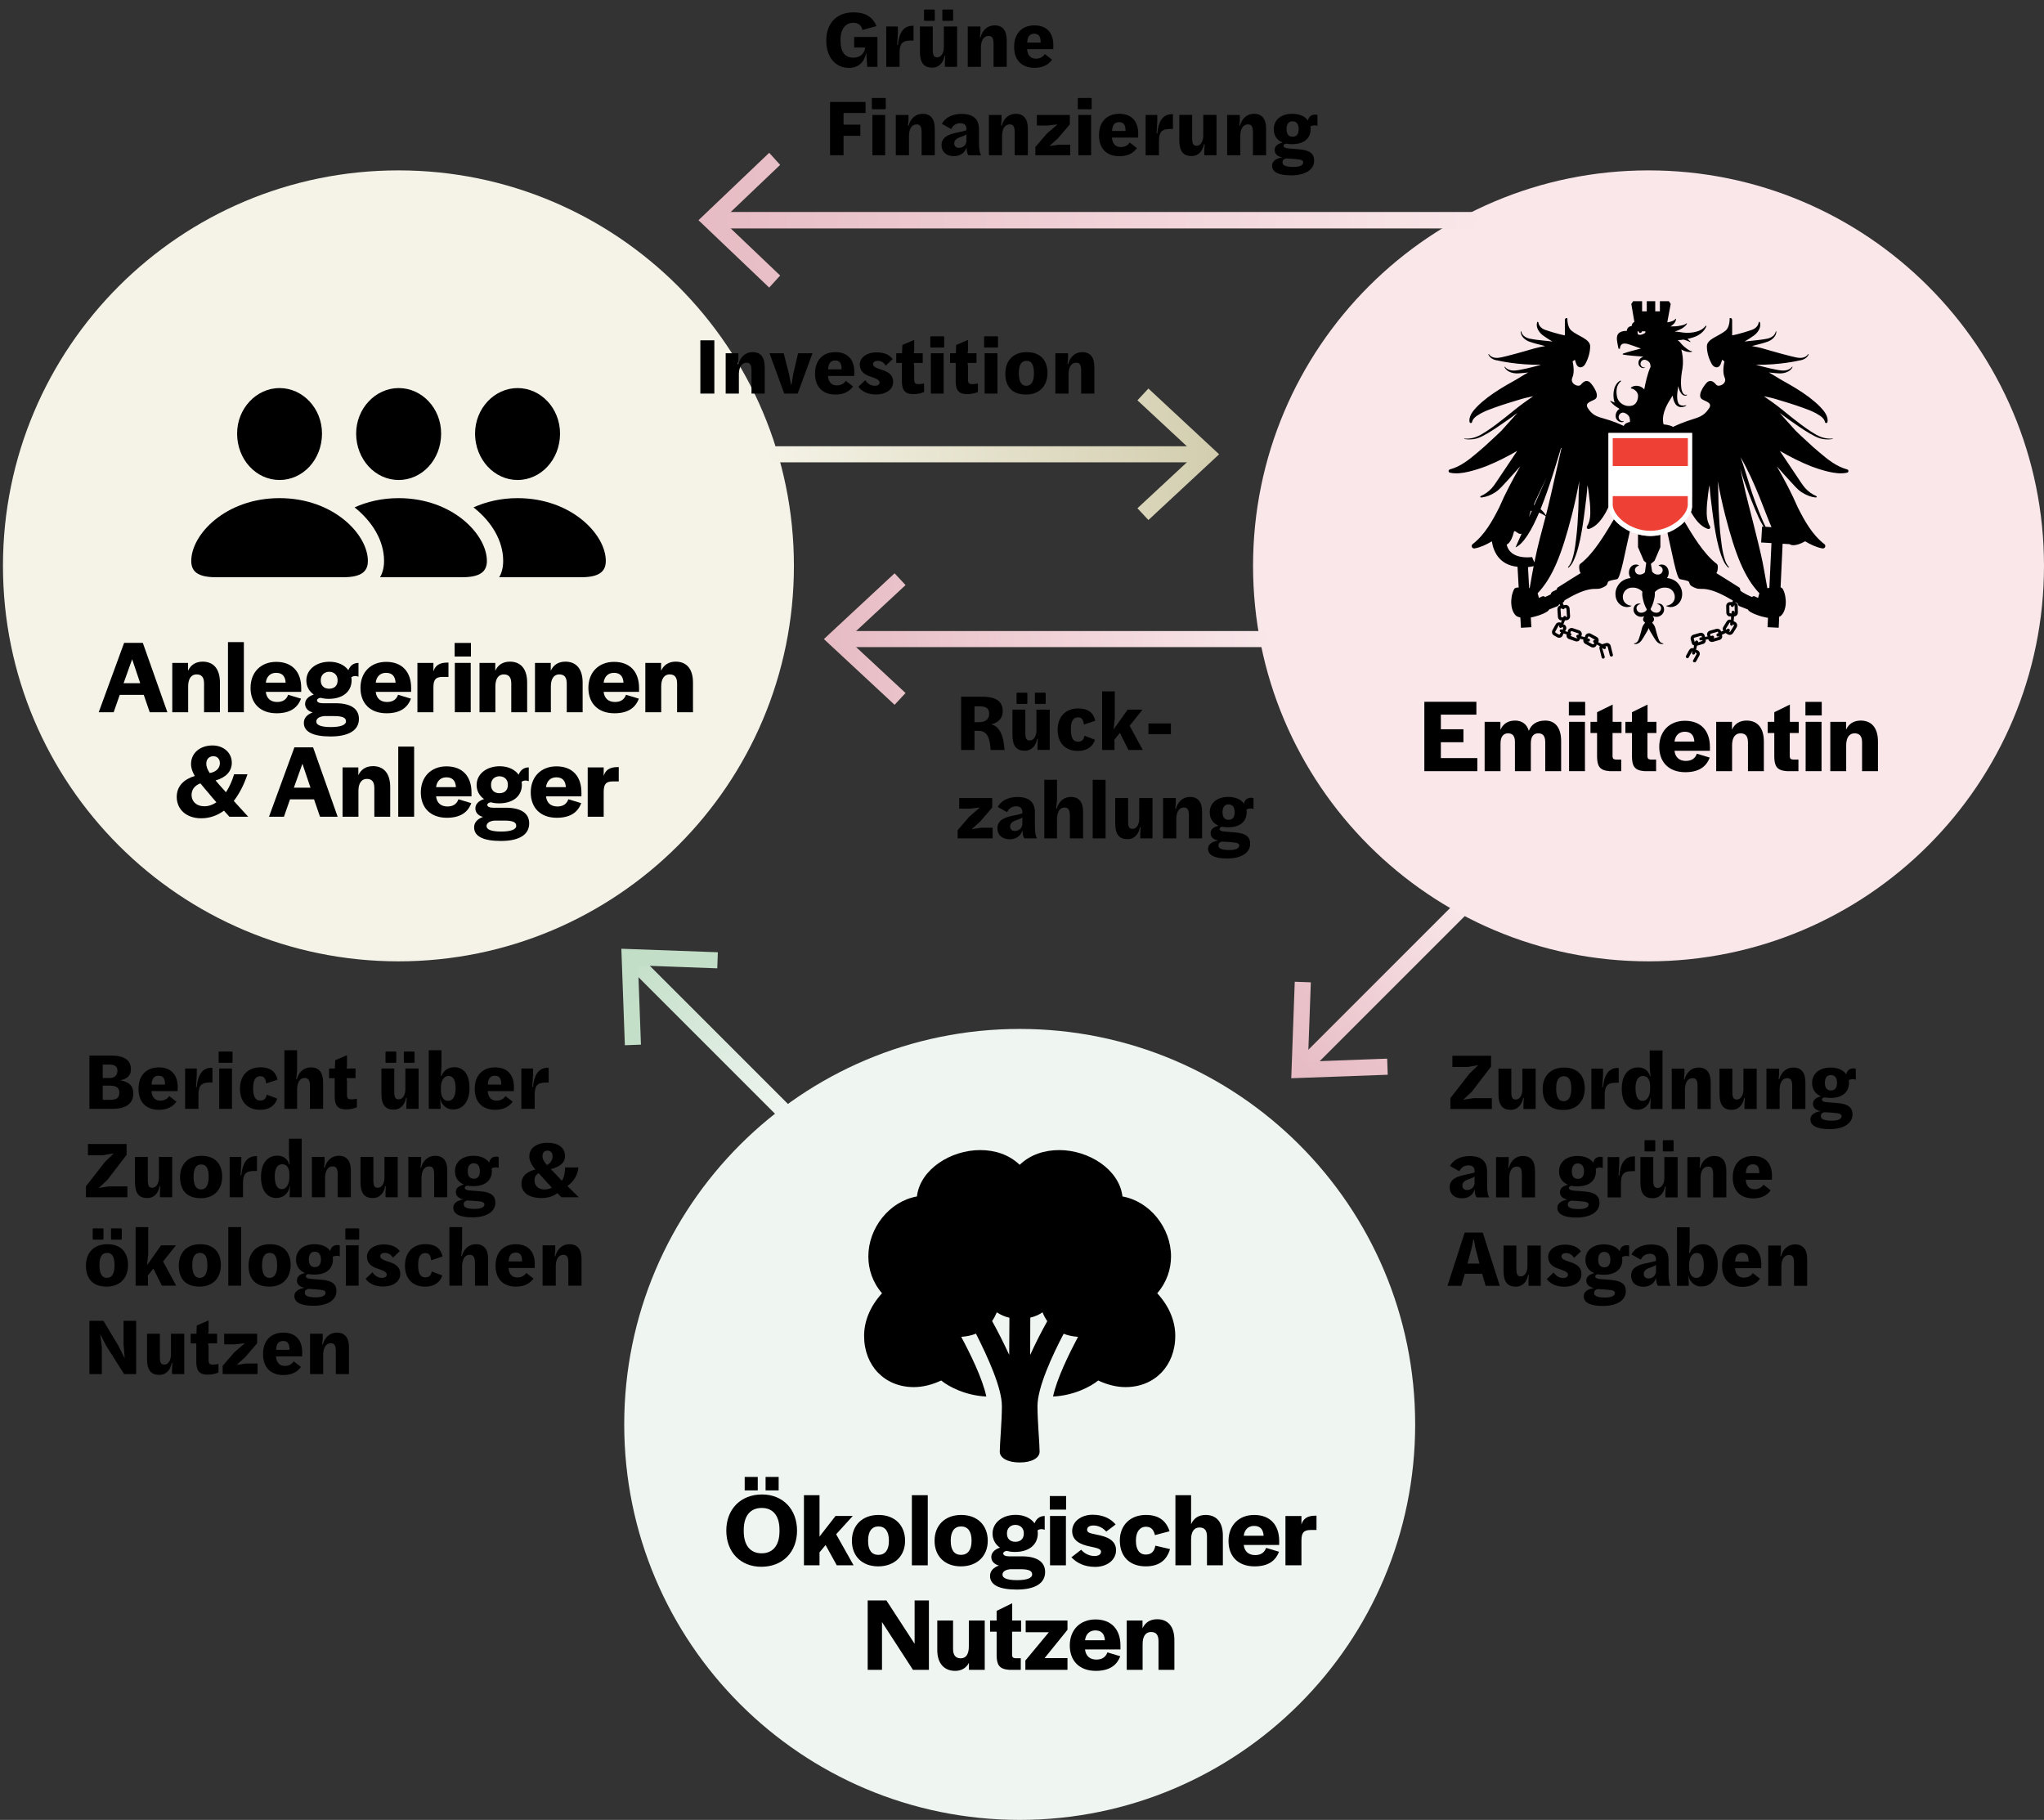 <svg viewBox="0 0 254.289 226.406" xmlns="http://www.w3.org/2000/svg" xmlns:xlink="http://www.w3.org/1999/xlink"><rect x="0" y="0" width="254.289" height="226.406" fill="#333333" stroke="none"/><linearGradient id="a" gradientTransform="matrix(96.473 96.473 152.741 -152.741 -23400.644 42548.207)" gradientUnits="userSpaceOnUse" x1="-98.217" x2="-98.016" y1="215.752" y2="215.752"><stop offset="0" stop-color="#c2dec7"/><stop offset="1" stop-color="#eff5f0"/></linearGradient><clipPath id="b"><path d="m77.301 118.03.437 12.002 2-.071-.361-9.854 9.856.359.071-2z"/></clipPath><linearGradient id="c" gradientTransform="matrix(0 216.008 216.008 -0 -46523.187 20887.707)" x1="-96.155" x2="-95.155" xlink:href="#a" y1="215.752" y2="215.752"/><linearGradient id="d" gradientTransform="matrix(20.624 -20.624 -39.541 -39.541 9852.602 7191.499)" gradientUnits="userSpaceOnUse" x1="-63.835" x2="-62.835" y1="211.8" y2="211.8"><stop offset="0" stop-color="#e7bcc4"/><stop offset="1" stop-color="#f9e7ea"/></linearGradient><clipPath id="e"><path d="m160.642 134.14 12.002-.436-.071-2.002-9.855.363.36-9.858-2.001-.07z"/></clipPath><linearGradient id="f" gradientTransform="matrix(55.919 0 0 -55.919 4432.364 11974.107)" x1="-76.402" x2="-75.402" xlink:href="#d" y1="211.8" y2="211.8"/><linearGradient id="g" gradientTransform="matrix(44.133 0 0 -44.133 4102.431 9665.044)" gradientUnits="userSpaceOnUse" x1="-90.801" x2="-89.539" y1="217.717" y2="217.717"><stop offset="0" stop-color="#f5f3e7"/><stop offset="1" stop-color="#d3ceaf"/></linearGradient><clipPath id="h"><path d="m141.507 49.802 7.223 6.715-7.223 6.712 1.364 1.465 8.796-8.177-8.796-8.18z"/></clipPath><linearGradient id="i" gradientTransform="matrix(44.133 0 0 -44.133 4102.422 9665.024)" x1="-90.54" x2="-89.54" xlink:href="#g" y1="217.717" y2="217.717"/><linearGradient id="j" gradientTransform="matrix(55.919 0 0 -55.919 5202.126 12250.837)" x1="-91.181" x2="-90.202" xlink:href="#d" y1="217.661" y2="217.661"/><clipPath id="k"><path d="m102.498 79.503 8.795 8.178 1.365-1.465-7.225-6.713 7.225-6.715-1.365-1.465z"/></clipPath><linearGradient id="l" gradientTransform="matrix(55.919 0 0 -55.919 5202.126 12250.838)" x1="-91.181" x2="-90.181" xlink:href="#d" y1="217.661" y2="217.661"/><linearGradient id="m" gradientTransform="matrix(107.016 0 0 -107.016 9889.692 23267.444)" x1="-91.592" x2="-90.69" xlink:href="#d" y1="217.164" y2="217.164"/><clipPath id="n"><path d="m86.897 27.395 8.797 8.383 1.363-1.502-7.223-6.881 7.223-6.883-1.363-1.502z"/></clipPath><linearGradient id="o" gradientTransform="matrix(107.016 0 0 -107.016 9889.692 23267.445)" x1="-91.593" x2="-90.593" xlink:href="#d" y1="217.164" y2="217.164"/><path d="m78.926 118.238 19.229 19.229c.05.05-.227.407-.617.797s-.747.667-.797.617l-19.229-19.229c-.05-.05.227-.407.617-.797s.747-.667.797-.617" fill="url(#a)"/><g clip-path="url(#b)"><path d="m72.715 116.542h16.357v10.16h-16.357z" fill="url(#c)" transform="matrix(.707 -.707 .707 .707 -62.306 92.823)"/></g><path d="m161.129 132.237 19.702-19.702c.204-.204.685-.052 1.076.338s.542.872.338 1.076l-19.702 19.702c-.204.204-.685.052-1.076-.338s-.542-.872-.338-1.076" fill="url(#d)"/><g clip-path="url(#e)"><path d="m159.154 122.368h10.16v16.358h-10.16z" fill="url(#f)" transform="matrix(.707 -.707 .707 .707 -44.208 154.367)"/></g><path d="m126.858 128.006c-27.172 0-49.2 22.028-49.2 49.2s22.028 49.2 49.2 49.2 49.2-22.028 49.2-49.2-22.028-49.2-49.2-49.2" fill="#eff5f0" fill-rule="evenodd"/><path d="m49.569 21.196c-27.172 0-49.2 22.028-49.2 49.2s22.028 49.2 49.2 49.2 49.2-22.028 49.2-49.2-22.028-49.2-49.2-49.2" fill="#f5f3e7" fill-rule="evenodd"/><path d="m23.794 69.785c0-3.301 4.286-7.814 10.986-7.814s10.986 4.513 10.986 7.814c0 1.276-.762 2.024-3.047 2.024h-15.878c-2.285 0-3.047-.748-3.047-2.024zm5.706-15.834c-.013-3.133 2.401-5.673 5.28-5.673s5.28 2.514 5.28 5.66c0 3.236-2.375 5.776-5.28 5.776s-5.28-2.54-5.28-5.763zm31.072 15.834c0 1.276-.762 2.024-3.047 2.024h-10.237c.323-.554.491-1.238.491-2.024 0-2.514-1.433-4.874-3.666-6.666 1.549-.696 3.395-1.148 5.473-1.148 6.7 0 10.986 4.513 10.986 7.814zm-16.265-15.834c0-3.133 2.401-5.673 5.293-5.673s5.28 2.514 5.28 5.66c0 3.236-2.375 5.776-5.28 5.776s-5.28-2.54-5.293-5.763zm31.059 15.834c0 1.276-.762 2.024-3.047 2.024h-10.211c.323-.554.491-1.238.491-2.024 0-2.514-1.433-4.887-3.692-6.666 1.562-.696 3.408-1.148 5.473-1.148 6.7 0 10.986 4.513 10.986 7.814zm-16.266-15.834c0-3.133 2.401-5.673 5.293-5.673s5.28 2.514 5.28 5.66c0 3.236-2.388 5.776-5.28 5.776s-5.28-2.54-5.293-5.763z"/><path d="m205.089 21.196c-27.172 0-49.2 22.028-49.2 49.2s22.028 49.2 49.2 49.2 49.2-22.028 49.2-49.2-22.028-49.2-49.2-49.2" fill="#f9e7ea" fill-rule="evenodd"/><path d="m229.957 58.552c-.018-.077-.078-.135-.149-.154l-.007-.002c-1.327-.348-2.424-1.239-3.484-2.141-.537-.443-1.057-.913-1.567-1.397-.456-.409-.902-.834-1.346-1.261-.747-.799-1.366-1.546-2.006-2.229.404.305.814.601 1.23.891.816.572 1.631 1.145 2.494 1.655.431.245.879.505 1.372.642.497.126 1.011.146 1.505.056.014-.002.024-.016.021-.03-.002-.012-.015-.021-.029-.02-.489.04-.987-.031-1.437-.196-.455-.172-.862-.431-1.28-.696-.823-.542-1.611-1.142-2.387-1.758-.771-.618-1.532-1.255-2.338-1.836-.376-.254-.739-.526-1.114-.784.504.113 1.013.21 1.501.358 1.145.345 2.287.689 3.393 1.091.555.194 1.104.409 1.605.679.478.283 1.004.573 1.109 1.087.019.084.1.137.185.121.059-.013.105-.064.12-.12.085-.341-.055-.736-.219-1.028-.174-.301-.392-.555-.618-.796-.451-.477-.947-.885-1.452-1.275-1.02-.757-2.093-1.401-3.179-1.998-.617-.338-1.209-.74-1.824-1.075.359.043.721.081 1.086.103.654.075 1.53-.101 1.86-.761.008-.018.001-.041-.018-.051-.017-.008-.037-.003-.046.012l-.005.006c-.185.259-.5.39-.806.436-.315.049-.61.004-.941-.05-.646-.112-1.293-.268-1.936-.436-.265-.072-.531-.148-.798-.219 2.895.054 5.317-.506 5.439-.539.007-.002.009-.003.017-.005.021-.003.041 0 .062-.004.431-.073.87-.313 1.038-.727.008-.019-.001-.042-.02-.049-.017-.007-.036 0-.046.015l-.003.003c-.216.333-.626.462-.998.457-.355-.007-.767-.13-1.158-.216-.789-.198-1.579-.412-2.366-.64-.785-.234-1.572-.47-2.383-.602-.033-.005-.064-.007-.095-.012.114-.031.228-.061.343-.091.537-.136 1.073-.267 1.611-.455.542-.194 1.087-.65 1.1-1.258.001-.021-.016-.038-.037-.038-.017 0-.033.012-.037.03v.006c-.116.528-.645.817-1.132.896-.52.104-1.068.161-1.611.221-.378.039-.757.069-1.135.123.39-.235.778-.475 1.171-.756.495-.371.935-1.02.73-1.647-.012-.04-.055-.062-.095-.048-.028.008-.046.033-.051.061v.016c-.072.508-.51.828-.955.956-.486.176-1.02.322-1.547.467-.261.075-.532.121-.8.185v-1.841c0-.253-.076-.332-.305-.317 0 .365-.055 1.177-.499 1.555-.826.702-2.34 1.043-2.34 1.959s.348 1.739.602 2.199c.259.468.843.623 1.098.057.103-.248.198-.581.198-.581l.284.206c-.237 1.139-.11 1.677.05 2.071.285.697-.761 1.203-1.075.825-.476-.575-.777-.492-1.013-.382-.234.11-1.364 1.535-.847 2.111.281.317 1.425.415 1.019 1.138-.964 1.531-1.805 1.072-4.52 2.385-.451-.275-1.179-.309-1.179-.309-.137-.458-.246-1.501.877-3.187.091-.137.169-.273.249-.409.05.363.129.734.355 1.08.148.209.407.364.656.367.245.009.464-.072.656-.162.017-.007.029-.028.024-.045-.004-.02-.025-.033-.046-.028-.418.109-.855.018-.965-.327-.141-.327-.134-.749-.106-1.152.026-.298.081-.594.116-.895.053.229.123.457.23.674.086.149.181.298.331.406.138.116.378.125.509.054l.012-.006c.014-.008.023-.025.018-.042-.006-.019-.025-.031-.045-.026-.329.089-.51-.212-.594-.485-.087-.287-.102-.596-.117-.902-.007-.622.065-1.23.185-1.862.102-.678.078-1.332-.051-1.981-.026-.132-.059-.263-.092-.393.158.077.313.159.481.216.265.076.553.138.829.074.015-.005.03-.019.03-.036.001-.02-.015-.039-.036-.039-.248-.041-.458-.186-.654-.338-.2-.143-.387-.31-.562-.488-.174-.18-.304-.4-.51-.53-.016-.01-.031-.015-.044-.024.25 0 .501-.03.75-.07.277.085.556.178.829.304.009.004.021.003.028-.004.011-.01.012-.026.002-.036-.115-.128-.241-.244-.374-.353.444-.088.888-.211 1.298-.429.463-.261.862-.662 1.049-1.136.008-.021.002-.046-.017-.06-.022-.017-.054-.013-.072.009-.296.386-.717.612-1.157.72-.433.127-.898.154-1.36.135-.449-.013-.887-.15-1.336-.136.057-.024.117-.044.174-.065.259-.093.511-.203.753-.342.232-.149.47-.324.604-.575.006-.014.005-.034-.007-.045-.015-.015-.038-.014-.054.002-.194.158-.441.22-.683.266-.242.057-.491.086-.74.1-.192.008-.381-.004-.565.014.154-.103.302-.216.434-.356.131-.157.248-.356.249-.561 0-.013-.008-.028-.02-.035-.02-.009-.044-.002-.053.017-.096.148-.248.221-.401.274-.149.062-.313.102-.478.131-.043.006-.087.008-.132.01l.426-2.281-.23-.344h-1.115v1.268h-.579v-1.268h-1.055v1.268h-.58v-1.268h-1.113l-.229.344.381 2.231c-.186.089-.318.265-.327.483l-.043.049c-.313.01-.565.264-.565.58v.002c-1.718.025-1.204 1.222-1.042 2.214l.174.027c.04-.659.427-.754 1.013-.596.279.077.966.323 1.603.559-.742.187-1.483.374-2.219.626-.024.007-.041.027-.045.052-.007.038.019.072.057.078.847.132 1.691.187 2.533.249-.336.098-.628.393-.627.739-.047.454.42.8.781.654.012-.005.019-.015.017-.028s-.015-.023-.028-.022c-.354.051-.594-.311-.501-.572.065-.281.335-.436.601-.365.128.029.243.089.332.163.089.077.161.135.231.276.036.133.069.281.069.427-.382.782-.659 2.12-.786 2.809-.067-.074-.136-.151-.218-.209-.452-.331-1.069-.314-1.428-.029-.01.01-.02.024-.022.039-.008.038.015.073.051.079.411.095.651.341.762.569.117.218.094.449.052.681-.081.423-.349.93-1.042.93-.617.033-1.282-.347-1.505-1.006-.178-.683-.179-1.554.43-2.049.024-.019.032-.05.016-.077-.016-.029-.052-.039-.082-.023l-.006.003c-.354.195-.628.584-.732.988-.111.409-.134.826-.075 1.256.014.168.064.329.126.484-.176-.073-.353-.134-.528-.225-.009-.005-.019-.005-.029.002-.009.008-.012.025-.005.035.207.271.455.508.747.705.087.061.18.122.283.169.038.038.082.072.125.108-.046.028-.092.057-.134.089-.212.186-.335.453-.345.716-.051.572.543.984.975.794.015-.007.027-.023.023-.04 0-.021-.019-.036-.041-.034-.423.047-.672-.387-.553-.671.088-.313.377-.46.671-.375.277.102.456.243.608.473.07.203.124.436.094.668-.683.121-.761.495-.77.495-2.715-1.312-3.53-.737-4.496-2.268-.405-.723.739-.821 1.021-1.138.517-.576-.613-2.001-.847-2.111-.237-.11-.537-.193-1.014.382-.313.378-1.36-.128-1.075-.825.161-.394.288-.932.05-2.071l.284-.206s.095.333.198.581c.256.566.84.411 1.099-.057.254-.46.602-1.283.602-2.199s-1.516-1.257-2.34-1.959c-.443-.378-.499-1.19-.499-1.555-.23-.015-.306.064-.306.317v1.841c-.268-.064-.54-.11-.8-.185-.527-.145-1.061-.291-1.547-.467-.443-.128-.882-.448-.952-.956l-.002-.016c-.005-.028-.024-.053-.053-.061-.038-.014-.081.008-.094.048-.205.627.236 1.276.732 1.647.39.281.778.521 1.169.756-.378-.054-.758-.084-1.134-.123-.544-.06-1.091-.117-1.611-.221-.487-.079-1.016-.368-1.131-.896v-.006c-.006-.018-.021-.03-.04-.03s-.037.017-.036.038c.013.608.558 1.064 1.1 1.258.54.188 1.074.319 1.611.455.115.03.229.06.345.091-.034.005-.065.007-.096.012-.812.132-1.598.368-2.384.602-.787.228-1.576.442-2.366.64-.392.086-.803.209-1.156.216-.374.005-.783-.124-.999-.457l-.003-.003c-.009-.016-.029-.022-.046-.015-.019.007-.028.03-.02.049.167.414.608.654 1.036.727.022.004.043.001.063.004.006.002.009.003.017.005.121.033 2.544.593 5.438.539-.266.071-.531.147-.797.219-.643.168-1.291.324-1.935.436-.333.054-.628.099-.942.05-.304-.046-.62-.177-.805-.436l-.006-.006c-.009-.015-.029-.02-.045-.012-.02.01-.028.033-.018.051.33.66 1.205.836 1.86.761.365-.022.726-.06 1.085-.103-.615.335-1.207.737-1.823 1.075-1.086.597-2.159 1.241-3.179 1.998-.506.39-1.001.798-1.454 1.275-.225.241-.441.495-.618.796-.163.292-.303.687-.217 1.028.015.056.059.107.121.12.084.016.166-.037.183-.121.106-.514.632-.804 1.109-1.087.503-.27 1.049-.485 1.605-.679 1.106-.402 2.248-.746 3.393-1.091.488-.148.997-.245 1.501-.358-.375.258-.738.53-1.114.784-.806.581-1.567 1.218-2.339 1.836-.775.616-1.564 1.216-2.385 1.758-.419.265-.825.524-1.281.696-.451.165-.949.236-1.439.196-.011-.001-.023.008-.028.02-.001.014.008.028.021.03.495.09 1.009.07 1.507-.056.491-.137.941-.397 1.371-.642.863-.51 1.678-1.083 2.494-1.655.415-.29.828-.586 1.231-.891-.641.683-1.261 1.43-2.006 2.229-.444.427-.89.852-1.346 1.261-.51.484-1.031.954-1.566 1.397-1.061.902-2.158 1.793-3.485 2.141l-.008.002c-.072.019-.131.077-.149.154-.024.113.045.224.157.25.767.171 1.58.054 2.32-.12.753-.174 1.478-.415 2.19-.683 1.352-.533 2.628-1.193 3.861-1.904-.031.047-.062.095-.092.143l-2.031 3.03c-.342.488-.67 1.046-1.01 1.431-.371.42-.854.778-1.393 1.014l-.008.002c-.034.016-.058.053-.054.092.004.051.049.087.099.084.64-.06 1.248-.305 1.801-.669.594-.404.933-.881 1.369-1.321.583-.624 1.144-1.263 1.707-1.9-.951 1.653-1.916 3.48-2.607 5.096-.868 1.725-1.811 3.423-3.312 4.588l-.007.006c-.086.067-.135.178-.112.293.028.165.188.274.354.244.768-.144 1.482-.483 2.147-.888.176 1.158.834 2.935 3.194 3.172l.145 2.582c-.162.003-.456-.026-.586.234-.518 1.027-.486 2.734.353 3.351l.442.146.072 1.275 1.295-.074-.068-1.203c.278-.053.61-.14 1.009-.27.765-.254 1.204-.536 1.26-.723l1.063-.421c.084-.048.136-.122.172-.205.005-.002.007-.002.012-.002.007 0 .014-.003.022-.006l.034-.066.086.187c-.215.062-.363.268-.349.491l.063.941c.009.127.067.246.164.33.079.07.175.111.267.085.02-.004.039-.015.057-.025l-.107.339c-.107-.059-.237-.072-.364-.038-.124.037-.231.121-.29.229l-.405.726c-.062.114-.078.244-.042.368.037.124.118.227.231.29l.412.23c.113.063.243.077.367.041.124-.034.227-.118.29-.232l.115-.285.392.118c-.032.118-.022.234.027.338.059.116.157.204.278.244l.79.269c.092.032.193.034.288.008.152-.045.272-.16.282-.319l.416.105c-.049.214.046.427.235.53l.733.395c.111.06.24.075.362.041.126-.038.23-.12.29-.235l.016-.124.406.207c-.049.105-.063.215-.037.317l.27 1.089c.027.103.133.168.24.142.104-.034.164-.136.14-.237l-.328-1.091.188.116c.048.029.104.04.156.025.047-.014.087-.045.113-.086.027-.044.036-.097.023-.149-.011-.048-.042-.093-.142-.069l.244-.058.11.064.273 1.091c.026.104.132.167.237.14h.005c.102-.028.162-.132.137-.236l-.274-1.088c-.028-.124-.106-.229-.218-.295-.109-.068-.239-.088-.365-.057l-.483.146-.485-.264c.063-.11.075-.241.039-.368-.039-.123-.122-.224-.234-.283l-.737-.398c-.106-.059-.234-.068-.356-.035-.129.036-.236.12-.295.23l-.085.232-.44-.111.042-.125c.041-.121.032-.25-.024-.367-.058-.117-.159-.202-.278-.243l-.792-.268c-.088-.031-.184-.033-.279-.007-.155.046-.282.165-.332.307l-.005.16-.342-.084.088-.16c.061-.114.076-.242.042-.366-.036-.127-.118-.227-.23-.29l-.123-.022.201-.509.191-.015.102-.017c.217-.061.364-.27.349-.496l-.064-.942c-.009-.129-.066-.246-.164-.334-.097-.084-.219-.125-.349-.117l-.215.041-.136-.316c.115-.059.2-.158.238-.28.002-.006 0-.014.003-.02.978-.579 2.131-1.191 3.148-1.364.775-.133.997.042 1.521-.193.383-.173.586-.264.679-.574.068-.229.014-.279 1.185-.5.432-.079 1.043-3.647 1.593-5.948-.833-.39-1.516-.928-1.982-1.509-.849 1.396-2.424 4.228-4.197 5.558-.252.19-.064.917-.064.917l.11.235s-1.912 1.185-2.844 1.786c-.088.055-.107.162-.117.255-.003.003-.005 0-.009.003l-.504.246c-.14.072-.22.208-.245.35-.192.097-.427.21-.726.338-.123-.273-.518.011-.741.111 0 0-.101-.399-.156-.59 1.833-1.929 2.98-4.766 4.246-9.691.38-1.48.729-3.157.939-4.26-.115 1.176-.07 2.359-.125 3.536-.054 1.234-.13 2.465-.28 3.686-.068.609-.154 1.218-.286 1.815-.146.586-.293 1.208-.704 1.649-.018.02-.019.051-.002.07.018.02.05.022.071.004.492-.428.711-1.059.926-1.64.204-.596.357-1.205.493-1.816.255-1.227.433-2.462.588-3.699.122-1.027.278-2.052.322-3.083.039.142.073.283.093.424.065.404.118.807.152 1.205.056.401.094.799.106 1.193.029.795.033 1.568-.396 2.288l-.005.011c-.032.051-.04.113-.021.173.035.116.157.175.271.14.982-.315 1.637-1.262 2.11-2.098.111-.207.213-.416.308-.626v-9.234h10.417v9.316h-.019c-.012.171-.06.351-.126.531.002.007.002.01.006.013.473.837 1.128 1.783 2.11 2.098.114.035.233-.024.269-.138.02-.062.012-.124-.019-.175l-.005-.01c-.429-.721-.426-1.494-.398-2.289.013-.394.052-.792.108-1.193.034-.398.087-.801.151-1.205.019-.141.054-.282.093-.424.045 1.031.2 2.056.322 3.083.155 1.237.334 2.472.588 3.699.136.611.29 1.22.493 1.816.215.581.434 1.212.926 1.64.021.019.052.016.072-.004.016-.019.015-.05-.002-.07-.411-.441-.558-1.063-.704-1.649-.133-.597-.219-1.206-.286-1.815-.151-1.221-.226-2.452-.28-3.686-.055-1.177-.011-2.36-.125-3.536.21 1.103.558 2.78.938 4.26 1.267 4.925 2.413 7.762 4.247 9.691-.056.191-.156.59-.156.59-.223-.1-.618-.384-.741-.111-1.269-.544-1.462-.808-1.472-.816-.012-.085 0-.293-.128-.376-.934-.601-2.846-1.786-2.846-1.786l.11-.235s.189-.727-.063-.917c-1.649-1.236-3.126-3.77-4.01-5.245-.532.553-1.269 1.046-2.127 1.376.539 2.302 1.128 5.689 1.551 5.768 1.17.221 1.117.271 1.185.5.093.31.295.401.678.574.525.235.746.06 1.521.193 1.038.178 2.216.808 3.205 1.397l-.064.182-.295.006c-.266.007-.476.226-.473.49l.016.835c.003.2.134.381.325.448.052.018.107.026.164.026l.098-.052v.443c-.21-.051-.428.033-.532.202l-.439.713c-.097.158-.093.363.03.458l-.295.102c-.043-.15-.164-.272-.317-.323-.092-.031-.189-.034-.279-.011l-.803.231c-.121.035-.225.115-.288.229-.064.114-.078.242-.044.366l.08.1-.341.089-.053-.186c-.043-.146-.164-.269-.316-.32-.093-.031-.19-.035-.281-.009l-.802.229c-.122.036-.225.115-.288.229-.064.115-.08.242-.045.367l.129.452c.035.126.118.229.215.264.024.005.046.01.068.01l-.054.363c-.219-.069-.445.028-.552.223l-.403.734s-.06.149.068.247c.16.119.273-.06.273-.06l.403-.731c.011-.022.034-.037.061-.038l-.046.172c-.028.097.027.2.133.237h.002c.088.027.215-.045.239-.133l-.017-.139.167.092c.044.023.061.079.036.123l-.401.735s-.142.166.041.262c.185.096.299-.075.299-.075l.404-.734c.128-.232.042-.526-.192-.654l-.209-.077.118-.502.748-.215c.124-.034.227-.115.289-.229.057-.1.071-.22.008-.288l.347-.084c.045.152.158.274.309.326.093.031.192.032.288.007l.804-.23c.125-.034.227-.116.289-.23.064-.111.078-.242-.004-.395l.473-.238.267.165.098.044c.212.075.449-.014.565-.201l.441-.713c.139-.226.067-.524-.158-.662l-.211-.101.053-.592c.127-.006.247-.056.338-.148.091-.093.139-.215.135-.342l-.014-.839c-.004-.168-.102-.324-.236-.37-.022-.008-.047-.01-.07-.013l.053-.056c.081.049.164.1.24.147.021.154.096.267.221.337l1.062.421c.056.187.494.469 1.26.723.398.13.289.112 1.007.27.071.016.146.023.223.032l-.054 1.171 1.388.068.063-1.383c.074-.018.123-.032.123-.032.839-.617.871-2.324.354-3.351-.071-.141-.187-.216-.306-.263l.254-5.421.859.053c.06.039.099.05.099.05s.498.349 1.846-.407c.665.405 1.38.744 2.148.888.165.03.324-.079.354-.244.021-.115-.027-.226-.112-.293l-.008-.006c-1.501-1.165-2.445-2.863-3.313-4.587-.689-1.612-1.644-3.437-2.597-5.086.56.633 1.118 1.269 1.699 1.889.436.44.775.917 1.367 1.321.553.364 1.162.609 1.801.669.051.003.096-.033.1-.084.004-.039-.02-.076-.054-.092l-.007-.002c-.54-.236-1.023-.594-1.395-1.014-.338-.385-.668-.943-1.009-1.431l-2.031-3.03c-.03-.048-.061-.096-.092-.143 1.234.711 2.51 1.371 3.862 1.904.71.268 1.438.509 2.189.683.741.174 1.553.291 2.321.12.111-.026.181-.137.156-.25m-25.263-17.149c-.157.108-.393.249-.653.249-.318 0-.31-.121-.314-.439h.125c0 .114.093.206.206.206.114 0 .207-.092.207-.206h.429zm-7.015 38.041-.201-.019.114-.21-.038-.022.162-.016.775.46c-.046-.025-.098-.032-.149-.02-.045.014-.086.046-.111.088-.028.043-.035.096-.025.147.012.05.044.093.144.108l-.085.157.038.022-.164.014-.715-.387.125.044.104.01.015-.005c.06-.018.107-.063.129-.124.031-.084-.031-.217-.118-.247m-2.289-.884.157-.043.791.268.014-.041.043.157-.031.077-.106-.004-.014.003c-.059.014-.109.061-.129.121-.03.086.031.217.128.252l.04.014-.156.043-.763-.301c.057-.019.104-.06.124-.115.04-.099-.008-.215-.126-.216l.068-.201zm-.982-.214-.103-.04-.113-.013-.013.005c-.059.018-.105.058-.127.114-.042.102.009.213.154.221l-.15.272.037.02-.162.016-.413-.228-.036-.127.403-.726c.013-.023.033-.042.056-.046l.053.035c-.045.097 0 .213.098.258.044.016.088.019.132.008.057-.015.103-.057.083-.13l.118.065.021-.036.014.161zm-.195-2.639c.023-.008.054-.013.093-.014.044.079.133.119.253.085h.011c.056-.03.089-.084.055-.12l.157-.011-.003-.044.102.13.064.943c.003.041-.025.082-.101.141 0-.083-.037-.148-.104-.177-.042-.017-.089-.022-.132-.01-.056.018-.1.058-.126.166l-.177.014c-.043.005-.096-.041-.099-.084l-.061-.943c-.003-.032.011-.059.068-.075m-1.801-16.315-1.523 3.433c-.038-.018-.065-.028-.065-.028.088-.268.827-1.824 1.588-3.405m-1.977 4.152c.035 0 .086.011.128.015l-.343.776c.095-.367.17-.673.215-.791m-.131 9.639c-.021-.011-.042-.019-.064-.029l-.146-2.605c.301-.03.545-.076.704-.121-.151.782-.312 1.674-.494 2.755m.585-3.208-.286-.673s-2.726.422-3.157-1.556c0 0 .559-.157.894-1.565.088-.368.55.391.939.215.015-.007.026-.027.039-.036l-.772 1.742c1.024-.459 2.034-2.212 2.932-4.332.232.096.549.244.821.457-.537 2.087-.922 3.32-1.41 5.748m2.097-8.584c-.248 1.091-.464 1.962-.659 2.723-.204-.325-.445-.577-.671-.774 1.078-2.639 1.983-5.728 2.544-7.59l.07-.034zm18.782 18.347-.508.181c.028-.098-.026-.203-.133-.237t-.003-.002c-.087-.025-.215.047-.238.135l-.036.09-.13-.455-.042.012.108-.125.801-.23.069-.038-.014.039.061.061.074.093-.197.029c-.107.017-.179.115-.166.223.01.06.045.108.143.141.025.009.05.018.08.022l.193-.054zm2.046-.498-.643.184c.056-.041.088-.111.076-.187-.009-.07-.06-.13-.129-.154l-.091-.008-.206.069-.055-.191-.042.01.107-.124.802-.231.069-.04.046.103.059.075-.154.071c-.097.045-.139.164-.094.258.022.046.064.087.114.105.046.016.098.011.146-.01l.057-.041.042-.012zm1.872-1.525.032.126-.441.714c-.022.036-.068.052-.099.042l-.079-.021c.099-.045.14-.161.096-.26-.023-.046-.063-.084-.114-.1-.047-.016-.099-.016-.146.007l-.188.111c-.042-.027-.054-.084-.03-.125l.44-.711c.022-.038.069-.047.114-.067l-.024.2c-.011.089.039.169.158.21.004.003.01.003.013.005.092.009.205-.083.159-.198zm.101-1.374.016-.146c.01-.087-.044-.172-.161-.213-.003 0-.008-.003-.01-.003-.092-.01-.204.081-.217.174l.021.154-.216-.006c-.035-.01-.059-.045-.06-.084l-.013-.833c-.004-.051.038-.094.089-.094l.09-.002c-.011.084.036.17.132.214.095.031.197-.015.239-.104l.043-.112c.037.013.061.045.062.086l.015.835zm4.341-3.221c-.141.031-.249.062-.254.063-.182-1.081-.585-3.208-.585-3.208-.488-2.428-1.85-7.493-2.097-8.584l-.697-3.079c.328 1.092.715 2.168 1.124 3.234.245.642 1.126 2.881 1.558 3.583.08.129.153.261.228.392l-.182-.012-.121 1.977 1.285.075zm-.468-7.584c-.087-.174-.175-.344-.255-.519-.2-.428-.923-2.176-1.404-3.607l-1.166-3.701c-.103-.278-.199-.558-.292-.839 1.886 3.253 3.109 7.069 3.848 8.711z"/><path d="m207.923 72.027c-.161-.061-.35-.094-.537-.115.148-.219.232-.477.212-.735-.012-.334-.174-.657-.46-.835-.275-.159-.611-.148-.811.017.523.136.582.531.483.764-.107.249-.29.357-.546.357-.263.017-.543-.132-.699-.328-.011-.011-.021-.033-.03-.054-.042-.316-.102-.632-.149-.945l.454-.395.723-1.689v-1.525c-.402.088-.818.148-1.252.148-.537 0-1.045-.093-1.533-.224v1.601l.724 1.689.302.264c-.059.392-.113.784-.164 1.176-.159.17-.413.299-.655.282-.255 0-.439-.108-.546-.357-.098-.233-.041-.628.483-.764-.201-.165-.535-.176-.812-.017-.285.18-.447.5-.459.835-.02.258.064.516.212.735-.189.021-.376.054-.537.115-.299.109-.529.246-.735.442-.395.389-.641.929-.617 1.47.007.259.066.539.172.747.134.277.305.455.517.607.428.282.971.303 1.338.068-.429-.034-.761-.238-.938-.508-.086-.125-.151-.296-.155-.398-.025-.176-.022-.308.011-.455.073-.276.216-.521.434-.668.099-.075.229-.145.314-.168.16-.052.29-.059.438-.06.444-.024.901.176 1.213.491-.016.213-.023.424.017.638.089.531.234 1.064.549 1.597-.133.26-.421.404-.698.398-.279.008-.51-.166-.575-.442-.077-.27.117-.613.526-.635-.173-.1-.416-.079-.613.042-.196.146-.293.38-.303.619-.034.503.471.944.958.922.126.003.252-.022.375-.063l-.104.196c-.075.137-.044.344.067.454l.145.144c-.081.099-.155.202-.224.303-.168.264-.206.581-.288.876-.085.291-.17.588-.273.859-.079.25-.264.506-.554.528h-.007c-.016 0-.03.012-.033.028-.007.02.005.039.026.046.343.095.697-.139.899-.416.188-.269.342-.538.5-.805.147-.249.316-.485.399-.754.085.269.252.505.4.754.158.267.311.536.501.805.202.279.555.509.899.416.015-.005.027-.018.028-.035.001-.019-.014-.038-.035-.039h-.008c-.289-.022-.477-.278-.553-.525-.103-.273-.187-.568-.274-.862-.081-.295-.12-.612-.288-.876-.075-.106-.15-.215-.238-.319l.128-.126c.113-.112.142-.319.069-.456l-.125-.237c.148.064.303.107.46.104.486.022.989-.42.955-.922-.008-.239-.107-.474-.301-.619-.198-.121-.439-.142-.613-.042.408.022.603.365.526.635-.067.276-.295.45-.575.442-.277.006-.568-.14-.699-.401-.012-.014-.014-.043-.022-.063.287-.51.424-1.021.51-1.531.034-.191.034-.382.022-.571.312-.351.793-.583 1.268-.558.148 0 .279.008.439.06.086.023.215.093.315.168.216.147.36.392.433.668.034.143.036.279.012.455-.005.102-.069.273-.156.396-.177.272-.509.476-.938.51.366.235.91.214 1.339-.068.21-.152.38-.33.517-.608.106-.207.165-.487.172-.746.022-.541-.225-1.081-.618-1.47-.206-.196-.436-.335-.734-.442"/><path d="m200.121 53.895v9.258c.101 1.459 2.385 3.505 5.184 3.505s5.064-2.046 5.165-3.505l.003-1.276h.009l.006-7.982z" fill="#fff" fill-rule="evenodd"/><path d="m200.636 54.508h9.348v3.469h-9.348z" fill="#ee4034"/><path d="m200.636 62.871c.09 1.318 2.151 3.166 4.676 3.166s4.567-1.848 4.658-3.166l.003-1.152h-9.337z" fill="#ee4034"/><path d="m146.212 166.192c0 3.721-2.566 6.372-6.188 6.372-1.056 0-2.2-.264-3.402-.82-.953.776-3.05 1.875-5.616 1.992.469-2.227 2.024-5.376 3.109-7.427-.675-.044-1.261-.176-1.789-.381-1.408 2.681-3.255 6.665-3.255 8.994 0 1.934.264 4.717.264 5.669 0 .791-.982 1.348-2.478 1.348s-2.478-.557-2.478-1.348c0-.952.264-3.735.264-5.669 0-2.241-1.701-5.977-3.226-9.009-.528.22-1.144.352-1.833.396 1.1 2.051 2.654 5.2 3.123 7.427-2.566-.117-4.663-1.216-5.616-1.992-1.202.557-2.346.82-3.402.82-3.622 0-6.188-2.651-6.188-6.372 0-1.758.689-3.618 2.229-5.303-1.202-1.392-1.701-3.018-1.701-4.585 0-3.545 2.625-6.855 6.041-7.456.411-3.413 4.252-5.771 7.86-5.771 1.848 0 3.593.557 4.927 1.831 1.334-1.274 3.079-1.831 4.927-1.831 3.607 0 7.449 2.358 7.86 5.771 3.402.601 6.041 3.911 6.041 7.456 0 1.567-.513 3.193-1.716 4.585 1.554 1.685 2.244 3.545 2.244 5.303zm-22.2-2.93c-.161.381-.352.747-.587 1.084.792 1.436 1.378 2.593 2.126 4.204l.029-4.614c-.587-.132-1.1-.366-1.569-.674zm5.689 0c-.455.308-.968.527-1.525.659l-.015 4.644c.733-1.611 1.364-2.827 2.126-4.204-.235-.337-.425-.703-.587-1.099z"/><path d="m102.796 5.047c0-2.119 1.239-3.508 3.388-3.508 1.6 0 2.429.68 2.859 1.709l-1.749.48c-.13-.59-.51-.89-1.14-.89-.899 0-1.589.689-1.589 2.119v.09c0 1.439.569 2.129 1.609 2.129.89 0 1.389-.59 1.469-1.26h-1.379v-1.319h2.898v3.718h-1.269l-.13-1.789c-.19 1.159-.95 1.919-2.119 1.919-1.809 0-2.848-1.429-2.848-3.398z"/><path d="m110.255 3.298h1.449v.83l-.09 1.469h.09c.12-1.33.589-2.389 1.819-2.389h.13v1.839h-.37c-1.07 0-1.37.43-1.37 1.549v1.719h-1.659v-5.017z"/><path d="m114.445 6.436v-3.138h1.599v2.878c0 .75.15.959.57.959.47 0 .81-.55.81-1.25v-2.588h1.649v5.017h-1.519v-.62l.04-.75h-.09c-.08.589-.51 1.469-1.529 1.469-1.01 0-1.529-.56-1.529-1.979zm.51-3.948v-1.189c0-.08.02-.11.11-.11h1.129c.07 0 .1.03.1.11v1.189c0 .07-.03.1-.1.1h-1.139c-.08 0-.1-.03-.1-.1zm2.279 0v-1.189c0-.08.02-.11.1-.11h1.129c.08 0 .11.03.11.11v1.189c0 .07-.03.1-.11.1h-1.14c-.08 0-.09-.03-.09-.1z"/><path d="m120.396 3.298h1.579v.649c0 .06-.07.689-.07.689h.08c.26-.929.9-1.479 1.749-1.479.979 0 1.509.61 1.509 1.839v3.318h-1.639v-2.869c0-.79-.24-.969-.62-.969-.479 0-.909.36-.949 1.339v2.499h-1.639z"/><path d="m126.166 5.826c0-1.719 1.02-2.668 2.529-2.668 1.608 0 2.349 1.02 2.349 2.449 0 .05 0 .479-.011.51h-3.258c.07.819.489 1.179 1.109 1.179.46 0 .88-.2 1.1-.57l.899.7c-.439.61-1.13 1.01-2.169 1.01-1.529 0-2.548-.88-2.548-2.609zm3.298-.53v-.06c0-.64-.2-1.04-.79-1.04-.52 0-.85.3-.88 1.099h1.67z"/><path d="m103.266 12.688h4.417v1.369h-2.739v1.449h2.089v1.39h-2.089v2.418h-1.679v-6.626z"/><path d="m108.465 13.488v-1.189c0-.08.02-.11.11-.11h1.52c.07 0 .1.03.1.11v1.189c0 .07-.03.1-.1.1h-1.529c-.08 0-.1-.03-.1-.1zm.07.81h1.589v5.017h-1.589z"/><path d="m111.445 14.298h1.579v.649c0 .06-.07.689-.07.689h.08c.26-.929.9-1.479 1.749-1.479.979 0 1.509.61 1.509 1.839v3.318h-1.639v-2.869c0-.79-.24-.969-.62-.969-.479 0-.909.36-.949 1.339v2.499h-1.639v-5.017z"/><path d="m117.135 18.056c0-.959.81-1.339 1.899-1.559.72-.15 1.129-.23 1.2-.32v-.13c0-.42-.2-.72-.78-.72-.6 0-.959.37-1.109.729l-1.169-.649c.37-.74 1.279-1.239 2.439-1.239 1.519 0 2.179.699 2.179 1.919v1.609c0 1.04.13 1.499.29 1.619h-1.589c-.11-.1-.22-.35-.25-.989-.24.79-.91 1.099-1.569 1.099-.979 0-1.539-.56-1.539-1.369zm3.099-.5v-.859c-.12.12-.32.21-.62.31-.55.17-.9.399-.9.819 0 .38.26.57.57.57.41 0 .89-.24.95-.84z"/><path d="m123.025 14.298h1.579v.649c0 .06-.07.689-.07.689h.08c.26-.929.9-1.479 1.749-1.479.979 0 1.509.61 1.509 1.839v3.318h-1.639v-2.869c0-.79-.24-.969-.62-.969-.479 0-.909.36-.949 1.339v2.499h-1.639v-5.017z"/><path d="m128.805 18.286 1.439-1.669 1.27-1.099v-.04l-1.159.14h-1.359v-1.319h4.098v1.179l-1.489 1.739-1.02.919v.03l1.14-.17h1.419v1.319h-4.338v-1.029z"/><path d="m134.085 13.488v-1.189c0-.08.02-.11.109-.11h1.52c.07 0 .1.03.1.11v1.189c0 .07-.029.1-.1.1h-1.529c-.08 0-.1-.03-.1-.1zm.069.81h1.59v5.017h-1.59z"/><path d="m136.725 16.826c0-1.719 1.02-2.668 2.529-2.668 1.608 0 2.349 1.02 2.349 2.449 0 .05 0 .479-.011.51h-3.258c.07.819.489 1.179 1.109 1.179.46 0 .88-.2 1.1-.57l.899.7c-.439.61-1.13 1.01-2.169 1.01-1.529 0-2.549-.88-2.549-2.609zm3.298-.53v-.06c0-.64-.2-1.04-.79-1.04-.52 0-.85.3-.88 1.099h1.67z"/><path d="m142.525 14.298h1.449v.83l-.091 1.469h.091c.119-1.33.589-2.389 1.818-2.389h.13v1.839h-.369c-1.07 0-1.37.43-1.37 1.549v1.719h-1.658z"/><path d="m146.715 17.436v-3.138h1.599v2.878c0 .75.15.959.57.959.47 0 .81-.55.81-1.25v-2.588h1.648v5.017h-1.519v-.62l.04-.75h-.09c-.08.589-.51 1.469-1.529 1.469-1.01 0-1.529-.56-1.529-1.979z"/><path d="m152.665 14.298h1.579v.649c0 .06-.07.689-.07.689h.08c.26-.929.899-1.479 1.749-1.479.979 0 1.509.61 1.509 1.839v3.318h-1.639v-2.869c0-.79-.24-.969-.62-.969-.479 0-.909.36-.949 1.339v2.499h-1.639v-5.017z"/><path d="m158.255 20.604c0-.509.42-.879 1.279-1.029-.59-.09-.959-.419-.959-.909 0-.47.34-.77.999-.93-.76-.31-1.109-.939-1.109-1.659 0-1.169.909-1.919 2.299-1.919.899 0 1.589.31 1.959.839.08-.459.39-.739.899-.739.109 0 .24.02.279.05v1.369c-.06-.04-.149-.08-.329-.08-.19 0-.42.03-.55.15.02.1.03.2.03.31 0 1.109-.76 1.879-2.319 1.879-.27 0-.52-.02-.739-.07-.19.05-.31.14-.31.25 0 .2.159.3.579.35.27.01.93.08 1.379.11 1.319.11 1.85.55 1.85 1.419 0 1.149-1.18 1.819-2.818 1.819h-.08c-1.589 0-2.339-.45-2.339-1.209zm2.698.16c.83 0 1.18-.25 1.18-.57 0-.25-.28-.35-.93-.399-.12-.02-.81-.06-1.199-.08-.34.07-.46.25-.449.49 0 .32.289.54 1.239.56h.159zm.61-4.707c0-.54-.21-.969-.77-.969-.53 0-.74.439-.74.969 0 .58.22.95.76.95.56 0 .75-.41.75-.95z"/><path d="m119.574 86.672h2.623c2.032 0 2.552.83 2.552 1.809 0 .72-.39 1.369-1.421 1.629.931.24 1.431 1.22 1.571 2.519l.08.669h-1.742l-.03-.36c-.101-1.379-.561-2.019-1.452-2.019h-.521v2.379h-1.662v-6.626zm2.193 3.178c1.021 0 1.291-.53 1.291-1.049 0-.56-.22-.93-1.211-.93h-.611v1.979z"/><path d="m125.957 91.419v-3.138h1.602v2.878c0 .75.15.959.57.959.471 0 .811-.55.811-1.25v-2.588h1.652v5.017h-1.521v-.62l.04-.75h-.091c-.08.589-.51 1.469-1.531 1.469-1.011 0-1.531-.56-1.531-1.979zm.511-3.947v-1.189c0-.08.02-.11.11-.11h1.131c.069 0 .1.03.1.11v1.189c0 .07-.03.1-.1.1h-1.142c-.08 0-.1-.03-.1-.1zm2.282 0v-1.189c0-.08.02-.11.1-.11h1.131c.08 0 .11.03.11.11v1.189c0 .07-.03.1-.11.1h-1.141c-.08 0-.09-.03-.09-.1z"/><path d="m131.58 90.8c0-1.559.9-2.668 2.572-2.668 1.061 0 1.882.43 2.102 1.539l-1.411.47c-.05-.47-.18-.899-.721-.899-.591 0-.9.45-.9 1.489 0 .969.229 1.539.9 1.539.45 0 .711-.24.791-.74l1.312.5c-.211.68-.801 1.39-2.143 1.39-1.571 0-2.502-1.01-2.502-2.619z"/><path d="m137.112 86.012h1.572v3.368l-.141 1.359 1.742-2.458h1.852l-1.602 2.009 1.632 3.008h-1.782l-1.061-2.129-.701.879.03.35v.899h-1.542v-7.286z"/><path d="m142.875 90h2.793v1.33h-2.793z"/><path d="m119.144 103.27 1.441-1.669 1.271-1.1v-.04l-1.161.14h-1.361v-1.319h4.104v1.18l-1.492 1.739-1.021.919v.03l1.141-.17h1.422v1.319h-4.345v-1.029z"/><path d="m124.086 103.039c0-.959.811-1.339 1.902-1.559.721-.15 1.131-.229 1.201-.32v-.13c0-.419-.2-.72-.781-.72-.601 0-.961.37-1.111.73l-1.171-.65c.37-.739 1.281-1.239 2.442-1.239 1.521 0 2.182.7 2.182 1.919v1.609c0 1.039.131 1.499.291 1.619h-1.592c-.11-.1-.22-.35-.25-.989-.24.789-.911 1.1-1.572 1.1-.981 0-1.542-.561-1.542-1.37zm3.103-.499v-.859c-.12.119-.32.21-.621.31-.551.17-.901.399-.901.819 0 .38.26.569.571.569.41 0 .891-.239.951-.839z"/><path d="m129.919 97.013h1.581v2.528c0 .07-.109 1.08-.109 1.08h.069c.271-.93.901-1.479 1.762-1.479.981 0 1.521.609 1.521 1.839v3.318h-1.642v-2.868c0-.79-.29-.97-.67-.97-.491 0-.892.39-.932 1.39v2.448h-1.581v-7.286z"/><path d="m135.941 97.013h1.602v7.286h-1.602z"/><path d="m138.743 102.42v-3.139h1.602v2.879c0 .749.15.959.571.959.47 0 .811-.55.811-1.249v-2.589h1.651v5.018h-1.521v-.62l.04-.749h-.09c-.08.59-.511 1.469-1.531 1.469-1.012 0-1.532-.56-1.532-1.979z"/><path d="m144.696 99.281h1.581v.65c0 .06-.069.689-.069.689h.08c.26-.93.9-1.479 1.751-1.479.981 0 1.512.609 1.512 1.839v3.318h-1.642v-2.868c0-.79-.24-.97-.62-.97-.48 0-.911.359-.951 1.339v2.499h-1.642v-5.018z"/><path d="m150.288 105.588c0-.51.421-.879 1.281-1.029-.59-.09-.961-.42-.961-.909 0-.47.341-.77 1.001-.93-.761-.31-1.11-.939-1.11-1.659 0-1.169.91-1.919 2.302-1.919.901 0 1.592.31 1.962.84.08-.46.391-.74.901-.74.109 0 .24.021.28.051v1.369c-.061-.04-.15-.08-.331-.08-.189 0-.42.03-.55.149.02.101.029.2.029.311 0 1.109-.761 1.879-2.322 1.879-.27 0-.521-.021-.74-.07-.19.05-.311.14-.311.25 0 .2.16.3.581.35.27.01.931.08 1.381.11 1.321.109 1.852.55 1.852 1.419 0 1.149-1.181 1.819-2.822 1.819h-.08c-1.592 0-2.343-.45-2.343-1.21zm2.703.16c.831 0 1.181-.25 1.181-.569 0-.25-.28-.351-.931-.4-.12-.02-.811-.06-1.201-.08-.34.07-.46.25-.45.49 0 .319.29.54 1.241.56h.16zm.611-4.707c0-.54-.21-.97-.771-.97-.53 0-.741.439-.741.97 0 .579.221.949.761.949.561 0 .751-.41.751-.949z"/><path d="m96.695 55.514h52.541c.697 0 1.262.448 1.262 1s-.565 1-1.262 1h-52.541c-.697 0-1.262-.448-1.262-1s.565-1 1.262-1" fill="url(#g)"/><g clip-path="url(#h)"><path d="m141.507 48.337h10.16v16.357h-10.16z" fill="url(#i)"/></g><path d="m104.644 78.501h52.277c.54 0 .979.448.979 1s-.438 1-.979 1h-52.277c-.54 0-.979-.448-.979-1s.438-1 .979-1" fill="url(#j)"/><g clip-path="url(#k)"><path d="m102.498 71.323h10.16v16.358h-10.16z" fill="url(#l)"/></g><path d="m180.439 136.609 2.359-3.028 1.1-1.069-1.33.229h-1.879v-1.399h4.808v1.35l-2.389 3.118-1.069 1 1.26-.19h2.298v1.35h-5.157v-1.359z"/><path d="m186.42 136.089v-3.139h1.599v2.879c0 .749.15.959.57.959.47 0 .81-.55.81-1.249v-2.589h1.648v5.018h-1.519v-.62l.04-.749h-.09c-.08.589-.51 1.469-1.529 1.469-1.01 0-1.529-.56-1.529-1.979z"/><path d="m191.92 135.469c0-1.549.939-2.658 2.658-2.658 1.699 0 2.579 1.02 2.579 2.589 0 1.549-.939 2.688-2.649 2.688-1.759 0-2.588-1-2.588-2.619zm3.558-.05c0-1.029-.29-1.529-.919-1.529-.64 0-.96.5-.96 1.52 0 1.009.29 1.589.92 1.589.64 0 .959-.54.959-1.579z"/><path d="m197.979 132.951h1.449v.83l-.09 1.469h.09c.12-1.329.59-2.389 1.819-2.389h.13v1.839h-.37c-1.069 0-1.369.43-1.369 1.549v1.72h-1.659z"/><path d="m201.76 135.439c0-1.828.92-2.648 2.039-2.648.89 0 1.329.57 1.469 1.09h.07l-.1-1.069v-2.129h1.589v7.286h-1.51l.04-1.229.021-.2-.04.061c-.14.829-.739 1.459-1.669 1.459-1.1 0-1.909-.89-1.909-2.619zm3.528.07v-.39c0-.66-.22-1.26-.899-1.26-.53 0-.92.46-.92 1.479 0 1.01.27 1.619.88 1.619.619 0 .939-.699.939-1.449z"/><path d="m207.979 132.951h1.579v.649c0 .061-.07.689-.07.689h.08c.26-.929.899-1.479 1.749-1.479.979 0 1.509.609 1.509 1.839v3.318h-1.639v-2.869c0-.789-.24-.969-.62-.969-.479 0-.909.359-.949 1.339v2.499h-1.639v-5.018z"/><path d="m213.919 136.089v-3.139h1.6v2.879c0 .749.149.959.569.959.47 0 .81-.55.81-1.249v-2.589h1.649v5.018h-1.52v-.62l.04-.749h-.09c-.08.589-.51 1.469-1.529 1.469-1.009 0-1.529-.56-1.529-1.979z"/><path d="m219.759 132.951h1.579v.649c0 .061-.069.689-.069.689h.079c.261-.929.9-1.479 1.75-1.479.979 0 1.509.609 1.509 1.839v3.318h-1.64v-2.869c0-.789-.239-.969-.619-.969-.479 0-.909.359-.949 1.339v2.499h-1.64v-5.018z"/><path d="m225.229 139.257c0-.51.42-.88 1.279-1.029-.59-.09-.959-.42-.959-.909 0-.471.34-.771.999-.93-.76-.311-1.109-.939-1.109-1.659 0-1.17.909-1.919 2.299-1.919.899 0 1.589.31 1.959.839.08-.459.39-.739.899-.739.109 0 .24.021.279.05v1.369c-.06-.04-.149-.079-.329-.079-.19 0-.42.029-.55.149.02.1.03.2.03.31 0 1.109-.76 1.879-2.319 1.879-.27 0-.52-.02-.739-.069-.19.05-.31.14-.31.25 0 .199.159.3.579.35.27.01.93.08 1.379.109 1.319.11 1.85.55 1.85 1.42 0 1.149-1.18 1.818-2.818 1.818h-.08c-1.589 0-2.339-.449-2.339-1.209zm2.699.16c.83 0 1.18-.25 1.18-.57 0-.249-.28-.35-.93-.399-.12-.02-.81-.06-1.199-.08-.34.07-.46.25-.449.49 0 .319.289.539 1.239.56h.159zm.61-4.708c0-.539-.21-.969-.77-.969-.53 0-.74.439-.74.969 0 .58.22.95.76.95.56 0 .75-.41.75-.95z"/><path d="m180.35 147.708c0-.959.81-1.339 1.899-1.559.72-.15 1.129-.229 1.199-.32v-.13c0-.419-.2-.72-.779-.72-.6 0-.96.37-1.109.73l-1.17-.65c.37-.739 1.279-1.239 2.439-1.239 1.519 0 2.179.7 2.179 1.919v1.609c0 1.039.13 1.499.289 1.619h-1.589c-.109-.1-.22-.35-.25-.989-.239.789-.909 1.1-1.569 1.1-.979 0-1.539-.561-1.539-1.37zm3.098-.499v-.859c-.12.119-.319.21-.619.31-.55.17-.9.399-.9.819 0 .38.261.569.57.569.409 0 .89-.239.949-.839z"/><path d="m186.12 143.951h1.579v.65c0 .06-.07.689-.07.689h.08c.26-.93.899-1.479 1.749-1.479.979 0 1.509.609 1.509 1.839v3.318h-1.639v-2.868c0-.79-.24-.97-.62-.97-.479 0-.909.359-.949 1.339v2.499h-1.639v-5.018z"/><path d="m193.75 150.257c0-.51.42-.879 1.279-1.029-.59-.09-.959-.42-.959-.909 0-.47.34-.77.999-.93-.76-.31-1.109-.939-1.109-1.659 0-1.169.909-1.919 2.299-1.919.899 0 1.589.31 1.959.84.08-.46.39-.74.899-.74.109 0 .24.021.279.051v1.369c-.06-.04-.149-.08-.329-.08-.19 0-.42.03-.55.149.02.101.03.2.03.311 0 1.109-.76 1.879-2.319 1.879-.27 0-.52-.021-.739-.07-.19.05-.31.14-.31.25 0 .2.159.3.579.35.27.01.93.08 1.379.11 1.319.109 1.85.55 1.85 1.419 0 1.149-1.18 1.819-2.818 1.819h-.08c-1.589 0-2.339-.45-2.339-1.21zm2.698.16c.83 0 1.18-.25 1.18-.569 0-.25-.28-.351-.93-.4-.12-.02-.81-.06-1.199-.08-.34.07-.46.25-.449.49 0 .319.289.54 1.239.56h.159zm.611-4.707c0-.54-.21-.97-.77-.97-.53 0-.74.439-.74.97 0 .579.22.949.76.949.56 0 .75-.41.75-.949z"/><path d="m200 143.951h1.449v.83l-.091 1.469h.091c.119-1.329.589-2.389 1.818-2.389h.13v1.839h-.369c-1.07 0-1.37.43-1.37 1.55v1.719h-1.658z"/><path d="m204.079 147.089v-3.139h1.6v2.879c0 .749.149.959.569.959.47 0 .81-.55.81-1.249v-2.589h1.649v5.018h-1.52v-.62l.04-.749h-.09c-.08.59-.51 1.469-1.529 1.469-1.009 0-1.529-.56-1.529-1.979zm.51-3.947v-1.189c0-.08.021-.11.11-.11h1.129c.07 0 .101.03.101.11v1.189c0 .069-.03.1-.101.1h-1.139c-.08 0-.101-.03-.101-.1zm2.279 0v-1.189c0-.08.02-.11.1-.11h1.13c.079 0 .109.03.109.11v1.189c0 .069-.03.1-.109.1h-1.14c-.08 0-.09-.03-.09-.1z"/><path d="m209.92 143.951h1.579v.65c0 .06-.07.689-.07.689h.08c.26-.93.899-1.479 1.749-1.479.979 0 1.509.609 1.509 1.839v3.318h-1.639v-2.868c0-.79-.24-.97-.62-.97-.479 0-.909.359-.949 1.339v2.499h-1.639v-5.018z"/><path d="m215.569 146.48c0-1.72 1.02-2.669 2.529-2.669 1.608 0 2.349 1.02 2.349 2.448 0 .051 0 .48-.011.51h-3.258c.07.82.489 1.18 1.109 1.18.46 0 .88-.2 1.1-.569l.899.699c-.439.609-1.13 1.01-2.169 1.01-1.529 0-2.549-.88-2.549-2.608zm3.299-.53v-.06c0-.64-.2-1.04-.79-1.04-.52 0-.85.3-.88 1.1z"/><path d="m182.219 153.342h2.249l2.119 6.626h-1.76l-.439-1.499h-2.159l-.439 1.499h-1.719zm1.839 3.858-.529-2.039-.16-.939h-.08l-.18.939-.54 2.039z"/><path d="m187.05 158.089v-3.139h1.599v2.879c0 .749.15.959.57.959.47 0 .81-.55.81-1.249v-2.589h1.648v5.018h-1.519v-.62l.04-.749h-.09c-.08.59-.51 1.469-1.529 1.469-1.01 0-1.529-.56-1.529-1.979z"/><path d="m192.43 159.119.85-.81c.26.36.63.689 1.209.689.34 0 .58-.159.58-.409 0-.37-.58-.54-1.3-.8-.609-.21-1.169-.63-1.169-1.43 0-.77.739-1.519 2.099-1.519 1.06 0 1.609.359 1.989.829l-.859.819c-.141-.239-.46-.6-.979-.6-.38 0-.6.17-.6.4 0 .38.499.52 1.179.749.67.23 1.319.56 1.319 1.489 0 .85-.779 1.55-2.158 1.55-.91 0-1.729-.34-2.159-.96z"/><path d="m197.03 161.257c0-.51.419-.879 1.279-1.029-.59-.09-.96-.42-.96-.909 0-.47.34-.77.999-.93-.759-.31-1.109-.939-1.109-1.659 0-1.169.91-1.919 2.299-1.919.899 0 1.59.31 1.959.84.08-.46.39-.74.899-.74.11 0 .24.021.28.051v1.369c-.06-.04-.15-.08-.33-.08-.189 0-.42.03-.55.149.021.101.03.2.03.311 0 1.109-.76 1.879-2.318 1.879-.271 0-.521-.021-.74-.07-.189.05-.31.14-.31.25 0 .2.16.3.58.35.27.01.929.08 1.379.11 1.319.109 1.849.55 1.849 1.419 0 1.149-1.179 1.819-2.818 1.819h-.08c-1.589 0-2.338-.45-2.338-1.21zm2.699.16c.829 0 1.179-.25 1.179-.569 0-.25-.279-.351-.929-.4-.12-.02-.81-.06-1.199-.08-.34.07-.46.25-.45.49 0 .319.29.54 1.239.56h.16zm.609-4.707c0-.54-.21-.97-.77-.97-.529 0-.739.439-.739.97 0 .579.22.949.76.949.56 0 .749-.41.749-.949z"/><path d="m202.92 158.708c0-.959.81-1.339 1.898-1.559.72-.15 1.13-.229 1.2-.32v-.13c0-.419-.2-.72-.78-.72-.6 0-.959.37-1.109.73l-1.169-.65c.369-.739 1.279-1.239 2.438-1.239 1.52 0 2.179.7 2.179 1.919v1.609c0 1.039.13 1.499.29 1.619h-1.589c-.11-.1-.221-.35-.25-.989-.24.789-.91 1.1-1.569 1.1-.979 0-1.539-.561-1.539-1.37zm3.099-.499v-.859c-.12.119-.32.21-.62.31-.55.17-.899.399-.899.819 0 .38.26.569.569.569.41 0 .89-.239.95-.839z"/><path d="m210.049 158.589.01.199.05 1.18h-1.479v-7.286h1.579v2.089l-.069 1.109h.08c.189-.6.77-1.089 1.599-1.089 1.1 0 1.879.829 1.879 2.568 0 1.829-.909 2.688-2.028 2.688-1.01 0-1.56-.8-1.619-1.459zm1.919-1.139c0-1.02-.271-1.569-.89-1.569s-.939.689-.939 1.449v.31c0 .68.25 1.34.909 1.34.529 0 .92-.51.92-1.529z"/><path d="m214.239 157.48c0-1.72 1.02-2.669 2.529-2.669 1.608 0 2.349 1.02 2.349 2.448 0 .051 0 .48-.011.51h-3.258c.07.82.489 1.18 1.109 1.18.46 0 .88-.2 1.1-.569l.899.699c-.439.609-1.13 1.01-2.169 1.01-1.529 0-2.549-.88-2.549-2.608zm3.299-.53v-.06c0-.64-.2-1.04-.79-1.04-.52 0-.85.3-.88 1.1z"/><path d="m219.979 154.951h1.579v.65c0 .06-.07.689-.07.689h.08c.26-.93.899-1.479 1.749-1.479.979 0 1.509.609 1.509 1.839v3.318h-1.639v-2.868c0-.79-.24-.97-.62-.97-.479 0-.909.359-.949 1.339v2.499h-1.639v-5.018z"/><path d="m88.969 26.368h94.322c.498 0 .902.459.902 1.025s-.404 1.025-.902 1.025h-94.322c-.498 0-.902-.459-.902-1.025s.404-1.025.902-1.025" fill="url(#m)"/><g clip-path="url(#n)"><path d="m86.897 19.01h10.16v16.768h-10.16z" fill="url(#o)"/></g><path d="m177.199 87.303h6.474v1.6h-4.42v1.82h2.809v1.611h-2.809v1.977h4.537v1.625h-6.591z"/><path d="m184.7 89.799h1.963v1.002c.312-.729.923-1.157 1.82-1.157.793 0 1.43.364 1.716 1.273.286-.767.962-1.273 2.041-1.273 1.235 0 1.976.884 1.976 2.535v3.757h-1.976v-3.602c0-.754-.286-1.104-.858-1.104-.637 0-.936.429-.936 1.274v3.432h-1.977v-3.641c0-.715-.286-1.065-.857-1.065-.56 0-.937.39-.937 1.274v3.432h-1.976v-6.137z"/><path d="m195.178 87.317h2.028v1.689h-2.028zm.026 2.482h1.976v6.137h-1.976z"/><path d="m198.687 94.168v-2.978h-.819v-1.392h.819v-1.195l1.938-.949v2.145h1.104v1.392h-1.117v2.899c0 .272.13.39.402.402h.677v1.443h-1.457c-1.273-.091-1.521-.676-1.547-1.768z"/><path d="m203.03 94.168v-2.978h-.819v-1.392h.819v-1.195l1.937-.949v2.145h1.105v1.392h-1.118v2.899c0 .272.13.39.403.402h.676v1.443h-1.456c-1.274-.091-1.521-.676-1.547-1.768z"/><path d="m206.423 92.907c0-1.937 1.273-3.237 3.197-3.237 1.964 0 3.107 1.223 3.107 3.251v.48h-4.407c.091.832.624 1.261 1.417 1.261s1.184-.39 1.365-.896l1.599.48c-.416 1.118-1.325 1.82-3.042 1.82-2.015 0-3.236-1.222-3.236-3.159zm4.368-.65c-.053-.819-.442-1.223-1.196-1.223-.689 0-1.184.442-1.274 1.223h2.471z"/><path d="m213.508 89.799h1.963v.976c.325-.715.936-1.131 1.82-1.131 1.352 0 2.145.91 2.145 2.6v3.692h-1.976v-3.562c0-.754-.273-1.144-.937-1.144-.637 0-1.04.52-1.04 1.481v3.225h-1.976v-6.137z"/><path d="m220.735 94.168v-2.978h-.819v-1.392h.819v-1.195l1.937-.949v2.145h1.105v1.392h-1.118v2.899c0 .272.13.39.403.402h.676v1.443h-1.456c-1.274-.091-1.521-.676-1.547-1.768z"/><path d="m224.609 87.317h2.028v1.689h-2.028zm.026 2.482h1.977v6.137h-1.977z"/><path d="m227.703 89.799h1.963v.976c.325-.715.936-1.131 1.82-1.131 1.352 0 2.145.91 2.145 2.6v3.692h-1.976v-3.562c0-.754-.273-1.144-.937-1.144-.637 0-1.04.52-1.04 1.481v3.225h-1.976v-6.137z"/><path d="m15.44 79.973h2.327l3.055 8.632h-2.196l-.741-2.158h-2.99l-.754 2.158h-1.859l3.159-8.632zm2.002 5.018-1.001-2.977-1.065 2.977z"/><path d="m21.433 82.469h1.963v.975c.325-.715.937-1.131 1.82-1.131 1.352 0 2.145.91 2.145 2.6v3.692h-1.976v-3.562c0-.754-.273-1.144-.937-1.144-.637 0-1.04.52-1.04 1.482v3.224h-1.976v-6.136z"/><path d="m28.362 79.882h1.977v8.723h-1.977z"/><path d="m31.17 85.576c0-1.937 1.273-3.237 3.197-3.237 1.964 0 3.107 1.222 3.107 3.25v.481h-4.407c.091.832.624 1.261 1.417 1.261s1.184-.39 1.365-.897l1.6.481c-.416 1.118-1.326 1.82-3.043 1.82-2.015 0-3.236-1.222-3.236-3.159zm4.369-.65c-.053-.819-.442-1.222-1.196-1.222-.689 0-1.184.442-1.274 1.222h2.471z"/><path d="m37.8 89.931c0-.598.39-1.04 1.104-1.3-.598-.156-.948-.546-.948-1.066s.39-.936 1.079-1.157c-.586-.403-.924-1.027-.924-1.755 0-1.339 1.209-2.327 2.873-2.327 1.04 0 1.886.403 2.354 1.053.221-.572.637-.91 1.261-.91v1.716c-.272-.117-.624-.13-.896.078.025.117.039.234.039.364 0 1.417-1.105 2.314-2.834 2.314-.364 0-.702-.039-1.015-.13-.272.026-.455.156-.455.325 0 .208.273.351.715.351h1.6c1.885 0 2.899.689 2.899 1.95 0 1.404-1.248 2.184-3.523 2.184-2.21 0-3.328-.585-3.328-1.69zm5.24-.195c0-.455-.43-.65-1.495-.65h-1.196c-.598.052-1.001.286-1.001.689 0 .429.598.676 1.82.676 1.209 0 1.872-.26 1.872-.715zm-1.04-5.07v-.065c0-.611-.429-1.027-1.054-1.027-.61 0-1.039.429-1.039 1.027v.078c0 .611.402 1.001 1.039 1.001.65 0 1.054-.377 1.054-1.014z"/><path d="m44.846 85.576c0-1.937 1.273-3.237 3.197-3.237 1.964 0 3.107 1.222 3.107 3.25v.481h-4.407c.091.832.624 1.261 1.417 1.261s1.184-.39 1.365-.897l1.6.481c-.416 1.118-1.326 1.82-3.043 1.82-2.015 0-3.236-1.222-3.236-3.159zm4.368-.65c-.053-.819-.442-1.222-1.196-1.222-.689 0-1.184.442-1.274 1.222h2.471z"/><path d="m51.931 82.469h1.989v1.066c.194-.676.676-1.105 1.729-1.105h.144v1.781h-.729c-.91 0-1.144.403-1.144 1.326v3.068h-1.989z"/><path d="m56.559 79.986h2.028v1.69h-2.028zm.025 2.483h1.977v6.136h-1.977z"/><path d="m59.653 82.469h1.963v.975c.325-.715.936-1.131 1.82-1.131 1.352 0 2.145.91 2.145 2.6v3.692h-1.976v-3.562c0-.754-.273-1.144-.937-1.144-.637 0-1.04.52-1.04 1.482v3.224h-1.976v-6.136z"/><path d="m66.556 82.469h1.963v.975c.325-.715.937-1.131 1.82-1.131 1.352 0 2.145.91 2.145 2.6v3.692h-1.976v-3.562c0-.754-.273-1.144-.937-1.144-.637 0-1.04.52-1.04 1.482v3.224h-1.976v-6.136z"/><path d="m73.2 85.576c0-1.937 1.273-3.237 3.197-3.237 1.964 0 3.107 1.222 3.107 3.25v.481h-4.407c.091.832.624 1.261 1.417 1.261s1.184-.39 1.365-.897l1.6.481c-.416 1.118-1.326 1.82-3.043 1.82-2.015 0-3.236-1.222-3.236-3.159zm4.368-.65c-.053-.819-.442-1.222-1.196-1.222-.689 0-1.184.442-1.274 1.222h2.471z"/><path d="m80.284 82.469h1.963v.975c.325-.715.936-1.131 1.82-1.131 1.352 0 2.145.91 2.145 2.6v3.692h-1.976v-3.562c0-.754-.273-1.144-.937-1.144-.637 0-1.04.52-1.04 1.482v3.224h-1.976v-6.136z"/><path d="m21.986 99.148c0-1.378.923-2.21 2.249-2.613-.286-.481-.469-.962-.469-1.482 0-1.352 1.093-2.314 2.679-2.314 1.326 0 2.392.871 2.392 2.145 0 1.118-.767 1.846-2.015 2.21.272.338.61.715 1.014 1.157l.273.312c.402-.611.754-1.365 1.014-2.236h1.664c-.416 1.248-.988 2.392-1.703 3.315l1.794 1.963h-2.34l-.676-.754c-.819.598-1.755.949-2.834.949-1.911 0-3.042-1.17-3.042-2.652zm4.939.663c-.429-.481-.806-.923-.975-1.144-.026 0-.91-1.079-.91-1.079l-.117-.13c-.702.26-1.092.78-1.092 1.443 0 .78.585 1.404 1.586 1.404.521 0 1.027-.169 1.508-.494zm.43-4.875c0-.533-.339-.858-.807-.858-.533 0-.884.364-.884.923 0 .377.13.715.429 1.17.846-.143 1.262-.65 1.262-1.235z"/><path d="m36.624 92.973h2.327l3.055 8.632h-2.196l-.741-2.158h-2.99l-.754 2.158h-1.859l3.159-8.632zm2.001 5.018-1.001-2.977-1.065 2.977z"/><path d="m42.617 95.469h1.963v.975c.325-.715.937-1.131 1.82-1.131 1.352 0 2.145.91 2.145 2.6v3.692h-1.976v-3.562c0-.754-.273-1.144-.937-1.144-.637 0-1.04.52-1.04 1.482v3.224h-1.976v-6.136z"/><path d="m49.545 92.882h1.977v8.723h-1.977z"/><path d="m52.354 98.576c0-1.937 1.273-3.237 3.197-3.237 1.964 0 3.107 1.222 3.107 3.25v.481h-4.407c.091.832.624 1.261 1.417 1.261s1.184-.39 1.365-.897l1.6.481c-.416 1.118-1.326 1.82-3.043 1.82-2.015 0-3.236-1.222-3.236-3.159zm4.368-.65c-.053-.819-.442-1.222-1.196-1.222-.689 0-1.184.442-1.274 1.222h2.471z"/><path d="m58.984 102.931c0-.598.39-1.04 1.104-1.3-.598-.156-.948-.546-.948-1.066s.39-.936 1.079-1.157c-.586-.403-.924-1.027-.924-1.755 0-1.339 1.209-2.327 2.873-2.327 1.04 0 1.886.403 2.354 1.053.221-.572.637-.91 1.261-.91v1.716c-.272-.117-.624-.13-.896.078.025.117.039.234.039.364 0 1.417-1.105 2.314-2.834 2.314-.364 0-.702-.039-1.015-.13-.272.026-.455.156-.455.325 0 .208.273.351.715.351h1.6c1.885 0 2.899.689 2.899 1.95 0 1.404-1.248 2.184-3.523 2.184-2.21 0-3.328-.585-3.328-1.69zm5.239-.195c0-.455-.43-.65-1.495-.65h-1.196c-.598.052-1.001.286-1.001.689 0 .429.598.676 1.82.676 1.209 0 1.872-.26 1.872-.715zm-1.04-5.07v-.065c0-.611-.429-1.027-1.054-1.027-.61 0-1.039.429-1.039 1.027v.078c0 .611.402 1.001 1.039 1.001.65 0 1.054-.377 1.054-1.014z"/><path d="m66.03 98.576c0-1.937 1.273-3.237 3.197-3.237 1.964 0 3.107 1.222 3.107 3.25v.481h-4.407c.091.832.624 1.261 1.417 1.261s1.184-.39 1.365-.897l1.6.481c-.416 1.118-1.326 1.82-3.043 1.82-2.015 0-3.236-1.222-3.236-3.159zm4.368-.65c-.053-.819-.442-1.222-1.196-1.222-.689 0-1.184.442-1.274 1.222h2.471z"/><path d="m73.115 95.469h1.989v1.066c.194-.676.676-1.105 1.729-1.105h.144v1.781h-.729c-.91 0-1.144.403-1.144 1.326v3.068h-1.989z"/><path d="m11.121 131.319h2.729c1.589 0 2.438.56 2.438 1.709 0 .779-.47 1.199-1.329 1.369 1.029.17 1.629.649 1.629 1.629 0 1.239-.899 1.919-2.559 1.919h-2.908zm2.559 2.788c.62 0 .929-.38.929-.89s-.27-.779-1.029-.779h-.8v1.669zm.07 2.719c.77 0 1.099-.28 1.099-.87 0-.529-.25-.899-1.199-.899h-.87v1.77h.97z"/><path d="m17.231 135.457c0-1.72 1.02-2.669 2.529-2.669 1.609 0 2.349 1.02 2.349 2.448 0 .051 0 .48-.01.51h-3.258c.07.82.49 1.18 1.11 1.18.459 0 .879-.2 1.099-.569l.899.699c-.439.609-1.129 1.01-2.168 1.01-1.529 0-2.549-.88-2.549-2.608zm3.298-.531v-.06c0-.64-.2-1.04-.79-1.04-.52 0-.85.3-.88 1.1h1.669z"/><path d="m23.031 132.927h1.449v.83l-.09 1.469h.09c.12-1.329.589-2.389 1.819-2.389h.13v1.839h-.37c-1.07 0-1.37.43-1.37 1.55v1.719h-1.659v-5.018z"/><path d="m27.201 132.118v-1.189c0-.079.02-.109.11-.109h1.52c.07 0 .1.03.1.109v1.189c0 .07-.03.101-.1.101h-1.529c-.08 0-.1-.03-.1-.101zm.07.809h1.589v5.018h-1.589z"/><path d="m29.851 135.446c0-1.559.9-2.668 2.569-2.668 1.06 0 1.879.43 2.099 1.539l-1.409.47c-.05-.47-.18-.899-.719-.899-.59 0-.9.449-.9 1.489 0 .969.23 1.539.9 1.539.45 0 .709-.24.79-.739l1.309.499c-.21.68-.8 1.39-2.139 1.39-1.569 0-2.499-1.01-2.499-2.619z"/><path d="m35.381 130.659h1.579v2.528c0 .07-.11 1.08-.11 1.08h.07c.27-.93.9-1.479 1.759-1.479.979 0 1.519.609 1.519 1.839v3.318h-1.639v-2.868c0-.79-.29-.97-.669-.97-.49 0-.89.39-.93 1.39v2.448h-1.579z"/><path d="m41.64 136.446v-2.319h-.699v-1.199h.719l.04-1.029 1.469-.63v1.34l-.06.319h1.12v1.199h-1.12l.06.36v1.669c0 .5.13.609.56.609.22 0 .45-.029.67-.08v1.07c-.33.13-.76.26-1.359.26-.959 0-1.399-.45-1.399-1.569z"/><path d="m47.451 136.066v-3.139h1.599v2.879c0 .749.15.959.57.959.47 0 .81-.55.81-1.249v-2.589h1.649v5.018h-1.519v-.62l.04-.749h-.09c-.08.59-.51 1.469-1.529 1.469-1.01 0-1.529-.56-1.529-1.979zm.509-3.948v-1.189c0-.079.02-.109.11-.109h1.129c.07 0 .1.03.1.109v1.189c0 .07-.03.101-.1.101h-1.139c-.08 0-.1-.03-.1-.101zm2.279 0v-1.189c0-.079.02-.109.1-.109h1.129c.08 0 .11.03.11.109v1.189c0 .07-.03.101-.11.101h-1.14c-.08 0-.09-.03-.09-.101z"/><path d="m54.76 136.566.01.199.05 1.18h-1.479v-7.286h1.579v2.089l-.07 1.109h.08c.19-.6.77-1.089 1.599-1.089 1.099 0 1.879.829 1.879 2.568 0 1.829-.91 2.688-2.029 2.688-1.01 0-1.559-.8-1.619-1.459zm1.919-1.14c0-1.02-.27-1.569-.89-1.569s-.939.689-.939 1.449v.31c0 .68.25 1.34.91 1.34.529 0 .919-.51.919-1.529z"/><path d="m59.061 135.457c0-1.72 1.02-2.669 2.529-2.669 1.609 0 2.349 1.02 2.349 2.448 0 .051 0 .48-.01.51h-3.258c.07.82.49 1.18 1.109 1.18.46 0 .88-.2 1.1-.569l.899.699c-.439.609-1.129 1.01-2.168 1.01-1.529 0-2.549-.88-2.549-2.608zm3.298-.531v-.06c0-.64-.2-1.04-.79-1.04-.52 0-.85.3-.88 1.1h1.669z"/><path d="m64.86 132.927h1.449v.83l-.09 1.469h.09c.12-1.329.589-2.389 1.819-2.389h.13v1.839h-.37c-1.07 0-1.37.43-1.37 1.55v1.719h-1.659v-5.018z"/><path d="m10.691 147.585 2.359-3.028 1.1-1.069-1.33.229h-1.879v-1.398h4.808v1.349l-2.389 3.118-1.07 1 1.26-.19h2.298v1.35h-5.157v-1.359z"/><path d="m16.791 147.066v-3.139h1.599v2.879c0 .749.15.959.57.959.47 0 .81-.55.81-1.249v-2.589h1.649v5.018h-1.519v-.62l.04-.749h-.09c-.08.59-.51 1.469-1.529 1.469-1.009 0-1.529-.56-1.529-1.979z"/><path d="m22.401 146.446c0-1.549.939-2.658 2.659-2.658 1.699 0 2.579 1.02 2.579 2.589 0 1.549-.939 2.688-2.649 2.688-1.759 0-2.588-1-2.588-2.619zm3.558-.05c0-1.029-.29-1.529-.919-1.529-.64 0-.959.5-.959 1.52 0 1.01.29 1.589.919 1.589.64 0 .959-.539.959-1.579z"/><path d="m28.571 143.927h1.449v.83l-.09 1.469h.09c.12-1.329.589-2.389 1.819-2.389h.13v1.839h-.37c-1.07 0-1.37.43-1.37 1.55v1.719h-1.659v-5.018z"/><path d="m32.471 146.417c0-1.829.92-2.648 2.039-2.648.89 0 1.329.569 1.469 1.089h.07l-.1-1.069v-2.129h1.589v7.286h-1.509l.04-1.229.02-.2-.04.061c-.14.829-.739 1.459-1.669 1.459-1.1 0-1.909-.89-1.909-2.618zm3.528.069v-.39c0-.659-.22-1.259-.899-1.259-.53 0-.919.459-.919 1.479 0 1.01.27 1.619.879 1.619.62 0 .939-.699.939-1.449z"/><path d="m38.801 143.927h1.579v.65c0 .06-.07.689-.07.689h.08c.26-.93.9-1.479 1.75-1.479.979 0 1.509.609 1.509 1.839v3.318h-1.639v-2.868c0-.79-.24-.97-.62-.97-.479 0-.909.359-.949 1.339v2.499h-1.639v-5.018z"/><path d="m44.851 147.066v-3.139h1.599v2.879c0 .749.15.959.57.959.47 0 .81-.55.81-1.249v-2.589h1.649v5.018h-1.519v-.62l.04-.749h-.09c-.08.59-.51 1.469-1.529 1.469-1.009 0-1.529-.56-1.529-1.979z"/><path d="m50.8 143.927h1.579v.65c0 .06-.07.689-.07.689h.08c.26-.93.9-1.479 1.749-1.479.979 0 1.509.609 1.509 1.839v3.318h-1.639v-2.868c0-.79-.24-.97-.62-.97-.479 0-.909.359-.949 1.339v2.499h-1.639v-5.018z"/><path d="m56.391 150.234c0-.51.419-.879 1.279-1.029-.59-.09-.959-.42-.959-.909 0-.47.34-.77.999-.93-.759-.31-1.109-.939-1.109-1.659 0-1.169.91-1.919 2.299-1.919.899 0 1.589.31 1.959.84.08-.46.39-.74.899-.74.11 0 .24.021.28.051v1.369c-.06-.04-.15-.08-.33-.08-.19 0-.42.03-.55.149.02.101.03.2.03.311 0 1.109-.76 1.879-2.319 1.879-.27 0-.52-.021-.74-.07-.19.05-.31.14-.31.25 0 .2.16.3.58.35.27.01.929.08 1.379.11 1.319.109 1.849.55 1.849 1.419 0 1.149-1.179 1.819-2.818 1.819h-.08c-1.589 0-2.338-.45-2.338-1.21zm2.698.16c.83 0 1.179-.25 1.179-.569 0-.25-.28-.351-.929-.4-.12-.02-.81-.06-1.199-.08-.34.07-.46.25-.45.49 0 .319.29.54 1.239.56h.16zm.61-4.707c0-.54-.21-.97-.77-.97-.53 0-.74.439-.74.97 0 .579.22.949.76.949.56 0 .75-.41.75-.949z"/><path d="m64.871 147.255c0-1.079.899-1.559 1.729-1.759-.44-.529-.75-1.069-.75-1.609 0-1.049.869-1.719 2.278-1.719 1.189 0 2.169.51 2.169 1.689 0 .729-.58 1.299-1.779 1.589.17.18.37.39.609.619l.77.83c.33-.5.37-1.06.41-1.659h1.659c-.13 1.06-.649 1.799-1.379 2.309.51.52 1.409 1.399 1.409 1.399h-2.159l-.5-.51c-.479.37-1.099.609-1.979.609-1.499 0-2.488-.64-2.488-1.789zm3.787.5-1.629-1.789q-.01 0-.01-.01c-.32.16-.52.43-.52.88 0 .719.53 1.139 1.209 1.139.35 0 .66-.069.949-.22zm.09-3.887c0-.439-.209-.72-.649-.72-.41 0-.61.28-.61.68 0 .35.14.64.55 1.109.43-.18.709-.659.709-1.069z"/><path d="m10.691 157.446c0-1.549.94-2.658 2.659-2.658 1.699 0 2.579 1.02 2.579 2.589 0 1.549-.939 2.688-2.648 2.688-1.759 0-2.589-1-2.589-2.619zm.84-3.328v-1.189c0-.079.02-.109.11-.109h1.129c.07 0 .1.03.1.109v1.189c0 .07-.03.101-.1.101h-1.139c-.08 0-.1-.03-.1-.101zm2.718 3.278c0-1.029-.29-1.529-.919-1.529-.64 0-.959.5-.959 1.52 0 1.01.29 1.589.919 1.589.64 0 .959-.539.959-1.579zm-.439-3.278v-1.189c0-.079.02-.109.1-.109h1.129c.08 0 .11.03.11.109v1.189c0 .07-.03.101-.11.101h-1.139c-.08 0-.09-.03-.09-.101z"/><path d="m16.871 152.659h1.569v3.368l-.14 1.359 1.739-2.459h1.849l-1.599 2.009 1.629 3.009h-1.779l-1.059-2.129-.7.88.03.35v.899h-1.539z"/><path d="m22.241 157.446c0-1.549.939-2.658 2.659-2.658 1.699 0 2.579 1.02 2.579 2.589 0 1.549-.939 2.688-2.649 2.688-1.759 0-2.588-1-2.588-2.619zm3.558-.05c0-1.029-.29-1.529-.919-1.529-.64 0-.959.5-.959 1.52 0 1.01.29 1.589.919 1.589.64 0 .959-.539.959-1.579z"/><path d="m28.401 152.659h1.599v7.286h-1.599z"/><path d="m30.921 157.446c0-1.549.939-2.658 2.659-2.658 1.699 0 2.579 1.02 2.579 2.589 0 1.549-.939 2.688-2.649 2.688-1.759 0-2.588-1-2.588-2.619zm3.558-.05c0-1.029-.29-1.529-.919-1.529-.64 0-.959.5-.959 1.52 0 1.01.29 1.589.919 1.589.64 0 .959-.539.959-1.579z"/><path d="m36.621 161.234c0-.51.419-.879 1.279-1.029-.59-.09-.959-.42-.959-.909 0-.47.34-.77.999-.93-.759-.31-1.109-.939-1.109-1.659 0-1.169.91-1.919 2.299-1.919.899 0 1.589.31 1.959.84.08-.46.39-.74.899-.74.11 0 .24.021.28.051v1.369c-.06-.04-.15-.08-.33-.08-.19 0-.42.03-.55.149.02.101.03.2.03.311 0 1.109-.76 1.879-2.319 1.879-.27 0-.52-.021-.74-.07-.19.05-.31.14-.31.25 0 .2.16.3.58.35.27.01.929.08 1.379.11 1.319.109 1.849.55 1.849 1.419 0 1.149-1.179 1.819-2.818 1.819h-.08c-1.589 0-2.338-.45-2.338-1.21zm2.698.16c.83 0 1.179-.25 1.179-.569 0-.25-.28-.351-.929-.4-.12-.02-.81-.06-1.199-.08-.34.07-.46.25-.45.49 0 .319.29.54 1.239.56h.16zm.61-4.707c0-.54-.21-.97-.77-.97-.53 0-.74.439-.74.97 0 .579.22.949.76.949.56 0 .75-.41.75-.949z"/><path d="m42.96 154.118v-1.189c0-.079.02-.109.11-.109h1.52c.07 0 .1.03.1.109v1.189c0 .07-.03.101-.1.101h-1.529c-.08 0-.1-.03-.1-.101zm.07.809h1.589v5.018h-1.589z"/><path d="m45.48 159.095.85-.81c.26.36.63.689 1.209.689.34 0 .58-.159.58-.409 0-.37-.58-.54-1.299-.8-.609-.21-1.169-.63-1.169-1.43 0-.77.74-1.519 2.099-1.519 1.059 0 1.609.359 1.989.829l-.859.819c-.14-.239-.46-.6-.979-.6-.38 0-.6.17-.6.4 0 .38.5.52 1.179.749.669.23 1.319.56 1.319 1.489 0 .85-.78 1.55-2.159 1.55-.91 0-1.729-.34-2.159-.96z"/><path d="m50.38 157.446c0-1.559.9-2.668 2.569-2.668 1.06 0 1.879.43 2.099 1.539l-1.409.47c-.05-.47-.18-.899-.719-.899-.59 0-.9.449-.9 1.489 0 .969.23 1.539.9 1.539.45 0 .709-.24.79-.739l1.309.499c-.21.68-.8 1.39-2.139 1.39-1.569 0-2.499-1.01-2.499-2.619z"/><path d="m55.91 152.659h1.579v2.528c0 .07-.11 1.08-.11 1.08h.07c.27-.93.9-1.479 1.759-1.479.979 0 1.519.609 1.519 1.839v3.318h-1.639v-2.868c0-.79-.29-.97-.669-.97-.49 0-.89.39-.93 1.39v2.448h-1.579z"/><path d="m61.65 157.457c0-1.72 1.02-2.669 2.529-2.669 1.609 0 2.349 1.02 2.349 2.448 0 .051 0 .48-.01.51h-3.258c.07.82.49 1.18 1.109 1.18.46 0 .88-.2 1.1-.569l.899.699c-.439.609-1.129 1.01-2.168 1.01-1.529 0-2.549-.88-2.549-2.608zm3.299-.531v-.06c0-.64-.2-1.04-.79-1.04-.52 0-.85.3-.88 1.1h1.669z"/><path d="m67.5 154.927h1.579v.65c0 .06-.07.689-.07.689h.08c.26-.93.9-1.479 1.75-1.479.979 0 1.509.609 1.509 1.839v3.318h-1.639v-2.868c0-.79-.24-.97-.62-.97-.479 0-.909.359-.949 1.339v2.499h-1.639v-5.018z"/><path d="m11.121 164.319h1.749l1.869 3.118.78 1.559-.15-1.749v-2.928h1.569v6.626h-1.499l-2.229-3.528-.74-1.429.2 1.569v3.388h-1.549z"/><path d="m18.291 169.066v-3.139h1.599v2.879c0 .749.15.959.57.959.47 0 .81-.55.81-1.249v-2.589h1.649v5.018h-1.519v-.62l.04-.749h-.09c-.08.59-.51 1.469-1.529 1.469-1.009 0-1.529-.56-1.529-1.979z"/><path d="m24.42 169.446v-2.319h-.699v-1.199h.719l.04-1.029 1.469-.63v1.34l-.06.319h1.12v1.199h-1.12l.06.36v1.669c0 .5.13.609.56.609.22 0 .45-.029.67-.08v1.07c-.33.13-.76.26-1.359.26-.959 0-1.399-.45-1.399-1.569z"/><path d="m27.701 169.916 1.439-1.669 1.27-1.1v-.04l-1.16.14h-1.359v-1.319h4.098v1.18l-1.489 1.739-1.02.919v.03l1.139-.17h1.419v1.319h-4.338v-1.029z"/><path d="m32.721 168.457c0-1.72 1.02-2.669 2.529-2.669 1.609 0 2.349 1.02 2.349 2.448 0 .051 0 .48-.01.51h-3.258c.07.82.49 1.18 1.109 1.18.46 0 .88-.2 1.1-.569l.899.699c-.439.609-1.129 1.01-2.168 1.01-1.529 0-2.549-.88-2.549-2.608zm3.298-.531v-.06c0-.64-.2-1.04-.79-1.04-.52 0-.85.3-.88 1.1h1.669z"/><path d="m38.571 165.927h1.579v.65c0 .06-.07.689-.07.689h.08c.26-.93.9-1.479 1.749-1.479.979 0 1.509.609 1.509 1.839v3.318h-1.639v-2.868c0-.79-.24-.97-.62-.97-.479 0-.909.359-.949 1.339v2.499h-1.639v-5.018z"/><path d="m90.357 190.418c0-2.665 1.794-4.498 4.446-4.498 2.573 0 4.354 1.82 4.354 4.498s-1.794 4.498-4.446 4.498c-2.587 0-4.354-1.82-4.354-4.498zm6.618.066v-.156c0-1.742-.793-2.73-2.21-2.73s-2.236.976-2.236 2.743v.156c0 1.742.806 2.743 2.223 2.743 1.404 0 2.224-.988 2.224-2.756zm-4.329-6.748h1.625v1.678h-1.625zm2.599 0h1.625v1.678h-1.625z"/><path d="m100.017 186.011h1.937v5.148l1.989-2.562h2.146l-2.067 2.275 2.171 3.861h-2.093l-1.392-2.522-.754.91v1.612h-1.937v-8.724z"/><path d="m105.983 191.679c0-1.924 1.3-3.211 3.315-3.211s3.302 1.287 3.302 3.211c0 1.898-1.313 3.186-3.341 3.186-2.016 0-3.276-1.274-3.276-3.186zm4.603.053v-.092c0-1.131-.469-1.741-1.301-1.741-.818 0-1.287.61-1.287 1.741v.092c0 1.117.455 1.703 1.274 1.703.832 0 1.313-.599 1.313-1.703z"/><path d="m113.444 186.011h1.977v8.724h-1.977z"/><path d="m116.267 191.679c0-1.924 1.3-3.211 3.315-3.211s3.302 1.287 3.302 3.211c0 1.898-1.313 3.186-3.341 3.186-2.016 0-3.276-1.274-3.276-3.186zm4.602.053v-.092c0-1.131-.469-1.741-1.301-1.741-.818 0-1.287.61-1.287 1.741v.092c0 1.117.455 1.703 1.274 1.703.832 0 1.313-.599 1.313-1.703z"/><path d="m123.169 196.061c0-.599.39-1.04 1.104-1.301-.598-.155-.948-.546-.948-1.065s.39-.937 1.079-1.157c-.586-.403-.924-1.027-.924-1.755 0-1.339 1.209-2.327 2.873-2.327 1.04 0 1.886.403 2.354 1.053.221-.572.637-.91 1.261-.91v1.717c-.272-.117-.624-.131-.896.077.025.117.039.234.039.364 0 1.417-1.105 2.314-2.834 2.314-.364 0-.702-.039-1.015-.13-.272.025-.455.155-.455.324 0 .208.273.352.715.352h1.6c1.885 0 2.899.688 2.899 1.95 0 1.404-1.248 2.184-3.523 2.184-2.21 0-3.328-.585-3.328-1.689zm5.239-.195c0-.455-.43-.65-1.495-.65h-1.196c-.598.053-1.001.286-1.001.689 0 .429.598.676 1.82.676 1.209 0 1.872-.26 1.872-.715zm-1.04-5.071v-.064c0-.611-.429-1.027-1.054-1.027-.61 0-1.039.429-1.039 1.027v.077c0 .611.402 1.001 1.039 1.001.65 0 1.054-.377 1.054-1.014z"/><path d="m130.605 186.116h2.028v1.689h-2.028zm.026 2.482h1.977v6.137h-1.977z"/><path d="m133.296 193.734 1.209-.937c.403.468 1.001.78 1.651.78.507 0 .819-.195.819-.546 0-.377-.611-.468-1.431-.65-1.026-.221-2.157-.649-2.157-1.911 0-1.17 1.092-2.027 2.548-2.027 1.3 0 2.236.48 2.86 1.209 0 .025-1.171.884-1.171.884-.416-.468-.975-.754-1.586-.754-.494 0-.793.194-.793.52 0 .377.352.442 1.287.638 1.053.208 2.314.61 2.314 1.91 0 1.21-1.105 2.08-2.601 2.08-1.339 0-2.301-.493-2.951-1.195z"/><path d="m139.315 191.654c0-1.898 1.286-3.186 3.25-3.186 1.65 0 2.535.78 2.938 2.028l-1.819.48c-.144-.585-.416-1.04-1.105-1.04-.793 0-1.261.65-1.261 1.69v.078c0 1.053.429 1.69 1.222 1.69.741 0 1.066-.416 1.196-1.105l1.82.429c-.378 1.313-1.287 2.146-3.017 2.146-2.028 0-3.224-1.248-3.224-3.211z"/><path d="m146.231 186.011h1.95v3.614c.324-.741.923-1.157 1.807-1.157 1.339 0 2.146.884 2.146 2.574v3.692h-1.977v-3.562c0-.754-.272-1.144-.936-1.144-.65 0-1.04.52-1.04 1.481v3.225h-1.95v-8.724z"/><path d="m152.836 191.706c0-1.938 1.273-3.237 3.197-3.237 1.964 0 3.107 1.223 3.107 3.25v.481h-4.407c.091.832.624 1.261 1.417 1.261s1.184-.39 1.365-.896l1.6.48c-.416 1.118-1.326 1.82-3.043 1.82-2.015 0-3.236-1.222-3.236-3.159zm4.368-.651c-.053-.818-.442-1.222-1.196-1.222-.689 0-1.184.442-1.274 1.222h2.471z"/><path d="m159.92 188.598h1.989v1.066c.194-.676.676-1.105 1.729-1.105h.144v1.781h-.729c-.91 0-1.144.403-1.144 1.326v3.068h-1.989v-6.137z"/><path d="m107.946 199.102h2.327l3.511 5.396v-5.396h1.78v8.633h-1.988l-3.849-5.941v5.941h-1.781z"/><path d="m116.605 205.291v-3.692h1.963v3.562c0 .728.312 1.144.949 1.144.715 0 1.014-.585 1.014-1.481v-3.225h1.977v6.137h-1.964v-.871c-.338.637-.91 1.001-1.716 1.001-1.378 0-2.223-.949-2.223-2.574z"/><path d="m123.989 205.966v-2.977h-.819v-1.392h.819v-1.195l1.937-.949v2.145h1.105v1.392h-1.118v2.898c0 .273.13.391.403.403h.676v1.443h-1.456c-1.274-.091-1.521-.676-1.547-1.769z"/><path d="m127.564 206.578 2.925-3.523h-2.886v-1.456h5.199v1.157l-2.847 3.523h2.847v1.456h-5.238z"/><path d="m133.089 204.706c0-1.938 1.273-3.237 3.197-3.237 1.964 0 3.107 1.223 3.107 3.25v.481h-4.407c.091.832.624 1.261 1.417 1.261s1.184-.39 1.365-.896l1.599.48c-.416 1.118-1.325 1.82-3.042 1.82-2.015 0-3.236-1.222-3.236-3.159zm4.368-.651c-.053-.818-.442-1.222-1.196-1.222-.689 0-1.184.442-1.274 1.222h2.471z"/><path d="m140.174 201.598h1.963v.976c.325-.715.936-1.131 1.82-1.131 1.352 0 2.145.909 2.145 2.6v3.692h-1.976v-3.562c0-.754-.273-1.144-.937-1.144-.637 0-1.04.52-1.04 1.481v3.225h-1.976v-6.137z"/><path d="m87.129 42.338h1.742v6.626h-1.742z"/><path d="m90.281 43.948h1.582v.649c0 .06-.07.69-.07.69h.08c.26-.93.9-1.479 1.751-1.479.981 0 1.511.61 1.511 1.839v3.318h-1.642v-2.869c0-.79-.24-.969-.62-.969-.48 0-.911.36-.951 1.339v2.499h-1.642v-5.017z"/><path d="m95.733 43.948h1.762l.661 2.579.24 1.289h.08l.21-1.289.601-2.579h1.792l-1.842 5.017h-1.672z"/><path d="m101.396 46.476c0-1.719 1.021-2.668 2.532-2.668 1.612 0 2.353 1.02 2.353 2.449 0 .05 0 .479-.01.51h-3.264c.07.819.491 1.179 1.111 1.179.46 0 .881-.2 1.101-.57l.901.7c-.44.61-1.131 1.01-2.172 1.01-1.532 0-2.553-.88-2.553-2.609zm3.303-.53v-.06c0-.64-.2-1.04-.791-1.04-.521 0-.851.3-.881 1.099h1.671z"/><path d="m106.789 48.115.851-.81c.261.36.631.69 1.211.69.34 0 .581-.16.581-.41 0-.37-.581-.54-1.301-.799-.611-.21-1.171-.63-1.171-1.429 0-.77.741-1.519 2.103-1.519 1.061 0 1.611.359 1.992.829l-.861.82c-.14-.24-.46-.6-.981-.6-.38 0-.601.17-.601.4 0 .379.5.52 1.181.75.671.229 1.321.56 1.321 1.489 0 .85-.781 1.549-2.162 1.549-.911 0-1.731-.34-2.162-.959z"/><path d="m112.202 47.466v-2.319h-.701v-1.199h.721l.04-1.03 1.471-.629v1.339l-.06.32h1.121v1.199h-1.121l.06.36v1.669c0 .5.13.61.561.61.221 0 .451-.03.671-.08v1.069c-.33.13-.761.26-1.361.26-.961 0-1.401-.45-1.401-1.569z"/><path d="m115.733 43.138v-1.189c0-.08.02-.11.11-.11h1.521c.07 0 .101.03.101.11v1.189c0 .07-.03.1-.101.1h-1.531c-.08 0-.1-.03-.1-.1zm.07.81h1.592v5.017h-1.592z"/><path d="m118.895 47.466v-2.319h-.701v-1.199h.721l.04-1.03 1.471-.629v1.339l-.06.32h1.121v1.199h-1.121l.06.36v1.669c0 .5.13.61.561.61.221 0 .451-.03.671-.08v1.069c-.33.13-.761.26-1.361.26-.961 0-1.401-.45-1.401-1.569z"/><path d="m122.427 43.138v-1.189c0-.08.02-.11.11-.11h1.521c.07 0 .101.03.101.11v1.189c0 .07-.03.1-.101.1h-1.531c-.08 0-.1-.03-.1-.1zm.07.81h1.592v5.017h-1.592z"/><path d="m125.068 46.466c0-1.549.941-2.659 2.663-2.659 1.701 0 2.582 1.02 2.582 2.589 0 1.549-.94 2.688-2.652 2.688-1.761 0-2.592-1-2.592-2.619zm3.563-.05c0-1.029-.29-1.529-.921-1.529-.64 0-.96.5-.96 1.519 0 1.009.29 1.589.92 1.589.641 0 .961-.54.961-1.58z"/><path d="m131.291 43.948h1.581v.649c0 .06-.07.69-.07.69h.08c.261-.93.901-1.479 1.752-1.479.981 0 1.512.61 1.512 1.839v3.318h-1.642v-2.869c0-.79-.24-.969-.621-.969-.48 0-.91.36-.95 1.339v2.499h-1.642z"/></svg>